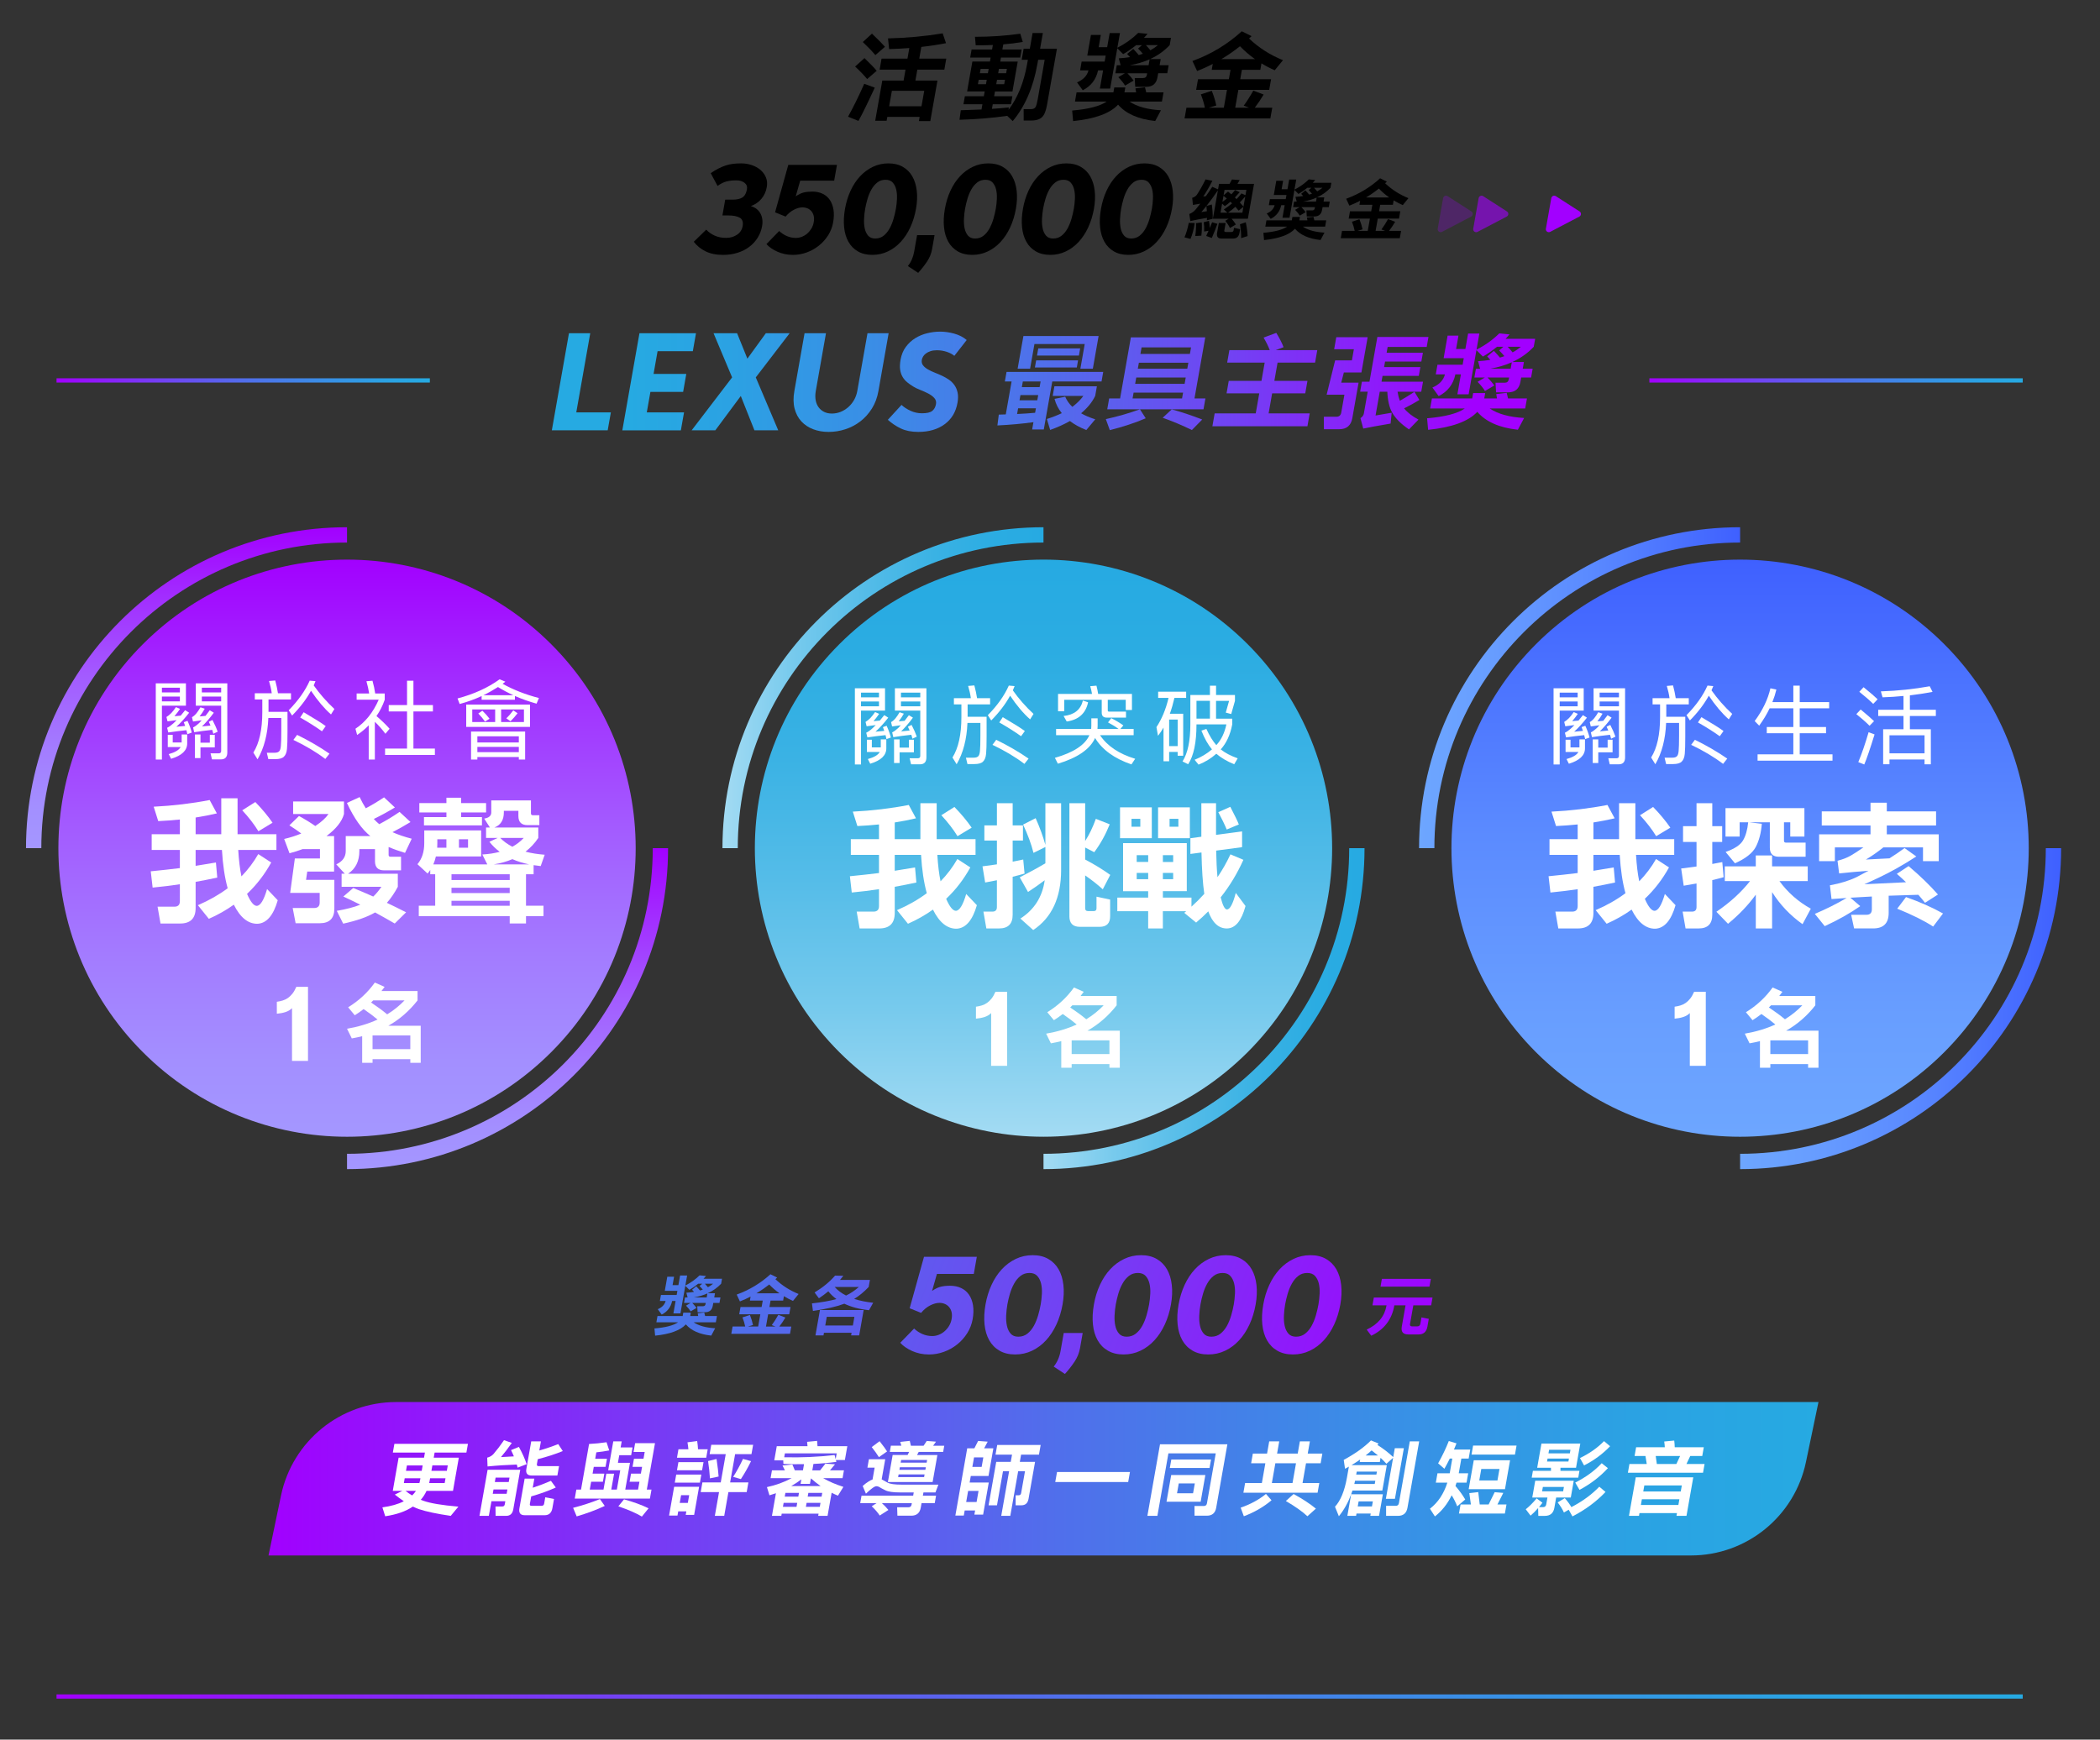 <?xml version="1.0" encoding="UTF-8"?>
<svg id="type" xmlns="http://www.w3.org/2000/svg" xmlns:xlink="http://www.w3.org/1999/xlink" viewBox="0 0 1482.34 1228.28">
  <rect x="0" y="0" width="1482.34" height="1228.28" fill="#333333" stroke="none"/>
  <defs>
    <style>
      .cls-1 {
        opacity: .6;
      }

      .cls-1, .cls-2, .cls-3 {
        fill: #a200ff;
      }

      .cls-2 {
        opacity: .25;
      }

      .cls-4 {
        fill: url(#_未命名漸層_6-22);
      }

      .cls-5 {
        fill: url(#_未命名漸層_6-11);
      }

      .cls-6 {
        fill: url(#_未命名漸層_6-10);
      }

      .cls-7 {
        fill: url(#_未命名漸層_6-24);
      }

      .cls-8 {
        fill: url(#_未命名漸層_6-23);
      }

      .cls-9 {
        fill: url(#_未命名漸層_6-20);
      }

      .cls-10 {
        fill: url(#_未命名漸層_6-21);
      }

      .cls-11 {
        fill: url(#_未命名漸層_6-13);
      }

      .cls-12 {
        fill: url(#_未命名漸層_6-14);
      }

      .cls-13 {
        fill: url(#_未命名漸層_6-17);
      }

      .cls-14 {
        fill: url(#_未命名漸層_6-15);
      }

      .cls-15 {
        fill: url(#_未命名漸層_6-18);
      }

      .cls-16 {
        fill: url(#_未命名漸層_6-16);
      }

      .cls-17 {
        fill: url(#_未命名漸層_6-12);
      }

      .cls-18 {
        fill: url(#_未命名漸層_6-19);
      }

      .cls-19 {
        stroke: url(#_未命名漸層_182-2);
      }

      .cls-19, .cls-20, .cls-21, .cls-22, .cls-23, .cls-24 {
        stroke-width: 10.81px;
      }

      .cls-19, .cls-20, .cls-21, .cls-22, .cls-23, .cls-24, .cls-25, .cls-26, .cls-27 {
        fill: none;
        stroke-miterlimit: 10;
      }

      .cls-20 {
        stroke: url(#_未命名漸層_182-3);
      }

      .cls-21 {
        stroke: url(#_未命名漸層_181-3);
      }

      .cls-22 {
        stroke: url(#_未命名漸層_181-2);
      }

      .cls-23 {
        stroke: url(#_未命名漸層_243-2);
      }

      .cls-24 {
        stroke: url(#_未命名漸層_243-3);
      }

      .cls-28 {
        fill: #fff;
      }

      .cls-29 {
        fill: url(#_未命名漸層_6-4);
      }

      .cls-30 {
        fill: url(#_未命名漸層_6-9);
      }

      .cls-31 {
        fill: url(#_未命名漸層_6-8);
      }

      .cls-32 {
        fill: url(#_未命名漸層_6-7);
      }

      .cls-33 {
        fill: url(#_未命名漸層_6-6);
      }

      .cls-34 {
        fill: url(#_未命名漸層_6-5);
      }

      .cls-35 {
        fill: url(#_未命名漸層_181);
      }

      .cls-36 {
        fill: url(#_未命名漸層_182);
      }

      .cls-37 {
        fill: url(#_未命名漸層_243);
      }

      .cls-25 {
        stroke: url(#_未命名漸層_6);
      }

      .cls-25, .cls-26, .cls-27 {
        stroke-width: 3px;
      }

      .cls-26 {
        stroke: url(#_未命名漸層_6-3);
      }

      .cls-27 {
        stroke: url(#_未命名漸層_6-2);
      }
    </style>
    <linearGradient id="_未命名漸層_6" data-name="未命名漸層 6" x1="39.91" y1="268.61" x2="303.43" y2="268.61" gradientUnits="userSpaceOnUse">
      <stop offset="0" stop-color="#a200ff"/>
      <stop offset=".04" stop-color="#9a0afd"/>
      <stop offset=".29" stop-color="#7143f3"/>
      <stop offset=".51" stop-color="#506feb"/>
      <stop offset=".72" stop-color="#398fe6"/>
      <stop offset=".88" stop-color="#2ba2e3"/>
      <stop offset="1" stop-color="#26aae2"/>
    </linearGradient>
    <linearGradient id="_未命名漸層_6-2" data-name="未命名漸層 6" y1="1197.86" x2="1427.79" y2="1197.86" xlink:href="#_未命名漸層_6"/>
    <linearGradient id="_未命名漸層_6-3" data-name="未命名漸層 6" x1="1164.27" x2="1427.79" xlink:href="#_未命名漸層_6"/>
    <linearGradient id="_未命名漸層_6-4" data-name="未命名漸層 6" x1="965.94" y1="1094.36" x2="97.94" y2="784.36" xlink:href="#_未命名漸層_6"/>
    <linearGradient id="_未命名漸層_6-5" data-name="未命名漸層 6" x1="971.62" y1="1078.45" x2="103.62" y2="768.45" xlink:href="#_未命名漸層_6"/>
    <linearGradient id="_未命名漸層_6-6" data-name="未命名漸層 6" x1="978.13" y1="1060.2" x2="110.14" y2="750.2" xlink:href="#_未命名漸層_6"/>
    <linearGradient id="_未命名漸層_6-7" data-name="未命名漸層 6" x1="1022.81" y1="935.12" x2="154.81" y2="625.12" xlink:href="#_未命名漸層_6"/>
    <linearGradient id="_未命名漸層_6-8" data-name="未命名漸層 6" x1="987.1" y1="1035.11" x2="119.1" y2="725.11" xlink:href="#_未命名漸層_6"/>
    <linearGradient id="_未命名漸層_6-9" data-name="未命名漸層 6" x1="993.24" y1="1017.9" x2="125.24" y2="707.91" xlink:href="#_未命名漸層_6"/>
    <linearGradient id="_未命名漸層_6-10" data-name="未命名漸層 6" x1="986.34" y1="1037.21" x2="118.35" y2="727.21" xlink:href="#_未命名漸層_6"/>
    <linearGradient id="_未命名漸層_6-11" data-name="未命名漸層 6" x1="1001.9" y1="993.67" x2="133.9" y2="683.67" xlink:href="#_未命名漸層_6"/>
    <linearGradient id="_未命名漸層_6-12" data-name="未命名漸層 6" x1="1008.66" y1="974.74" x2="140.66" y2="664.74" xlink:href="#_未命名漸層_6"/>
    <linearGradient id="_未命名漸層_6-13" data-name="未命名漸層 6" x1="1015.42" y1="955.8" x2="147.42" y2="645.8" xlink:href="#_未命名漸層_6"/>
    <linearGradient id="_未命名漸層_6-14" data-name="未命名漸層 6" x1="1040.09" y1="269.56" x2="442.08" y2="269.56" xlink:href="#_未命名漸層_6"/>
    <linearGradient id="_未命名漸層_6-15" data-name="未命名漸層 6" x1="1040.09" y1="269.56" x2="442.08" y2="269.56" xlink:href="#_未命名漸層_6"/>
    <linearGradient id="_未命名漸層_6-16" data-name="未命名漸層 6" x1="1040.09" y1="269.56" x2="442.08" y2="269.56" xlink:href="#_未命名漸層_6"/>
    <linearGradient id="_未命名漸層_6-17" data-name="未命名漸層 6" x1="1040.09" y1="270.12" x2="442.08" y2="270.12" xlink:href="#_未命名漸層_6"/>
    <linearGradient id="_未命名漸層_6-18" data-name="未命名漸層 6" x1="1040.09" y1="269.56" x2="442.08" y2="269.56" xlink:href="#_未命名漸層_6"/>
    <linearGradient id="_未命名漸層_6-19" data-name="未命名漸層 6" x1="1040.09" y1="270.45" x2="442.08" y2="270.45" xlink:href="#_未命名漸層_6"/>
    <linearGradient id="_未命名漸層_6-20" data-name="未命名漸層 6" x1="1040.09" y1="270.96" x2="442.08" y2="270.96" xlink:href="#_未命名漸層_6"/>
    <linearGradient id="_未命名漸層_6-21" data-name="未命名漸層 6" x1="1040.09" y1="268" x2="442.08" y2="268" xlink:href="#_未命名漸層_6"/>
    <linearGradient id="_未命名漸層_6-22" data-name="未命名漸層 6" x1="1040.09" y1="270.56" x2="442.08" y2="270.56" xlink:href="#_未命名漸層_6"/>
    <linearGradient id="_未命名漸層_6-23" data-name="未命名漸層 6" x1="1040.09" y1="269.44" x2="442.08" y2="269.44" xlink:href="#_未命名漸層_6"/>
    <linearGradient id="_未命名漸層_182" data-name="未命名漸層 182" x1="244.96" y1="802.63" x2="244.96" y2="395.12" gradientTransform="translate(495.22 2.19) rotate(45)" gradientUnits="userSpaceOnUse">
      <stop offset="0" stop-color="#a497ff"/>
      <stop offset=".13" stop-color="#a38fff"/>
      <stop offset=".31" stop-color="#a37cff"/>
      <stop offset=".53" stop-color="#a35cff"/>
      <stop offset=".77" stop-color="#a230ff"/>
      <stop offset="1" stop-color="#a200ff"/>
    </linearGradient>
    <linearGradient id="_未命名漸層_182-2" data-name="未命名漸層 182" x1="131.66" y1="598.88" x2="131.66" y2="372.27" gradientTransform="matrix(1,0,0,1,0,0)" xlink:href="#_未命名漸層_182"/>
    <linearGradient id="_未命名漸層_182-3" data-name="未命名漸層 182" x1="358.27" y1="825.48" x2="358.27" y2="598.88" gradientTransform="matrix(1,0,0,1,0,0)" xlink:href="#_未命名漸層_182"/>
    <linearGradient id="_未命名漸層_243" data-name="未命名漸層 243" x1="1228.29" y1="802.63" x2="1228.29" y2="395.12" gradientTransform="translate(783.23 -693.13) rotate(45)" gradientUnits="userSpaceOnUse">
      <stop offset="0" stop-color="#6da6ff"/>
      <stop offset=".21" stop-color="#689eff"/>
      <stop offset=".52" stop-color="#5b8bff"/>
      <stop offset=".88" stop-color="#466bff"/>
      <stop offset="1" stop-color="#3f60ff"/>
    </linearGradient>
    <linearGradient id="_未命名漸層_243-2" data-name="未命名漸層 243" x1="1001.68" y1="485.57" x2="1228.29" y2="485.57" gradientTransform="matrix(1,0,0,1,0,0)" xlink:href="#_未命名漸層_243"/>
    <linearGradient id="_未命名漸層_243-3" data-name="未命名漸層 243" x1="1228.29" y1="712.18" x2="1454.9" y2="712.18" gradientTransform="matrix(1,0,0,1,0,0)" xlink:href="#_未命名漸層_243"/>
    <linearGradient id="_未命名漸層_181" data-name="未命名漸層 181" x1="736.58" y1="802.63" x2="736.58" y2="395.12" gradientTransform="translate(639.21 -345.43) rotate(45)" gradientUnits="userSpaceOnUse">
      <stop offset="0" stop-color="#a3dbf3"/>
      <stop offset=".22" stop-color="#77caed"/>
      <stop offset=".45" stop-color="#54bce8"/>
      <stop offset=".66" stop-color="#3ab2e4"/>
      <stop offset=".85" stop-color="#2bace2"/>
      <stop offset="1" stop-color="#26aae2"/>
    </linearGradient>
    <linearGradient id="_未命名漸層_181-2" data-name="未命名漸層 181" x1="509.97" y1="485.57" x2="736.58" y2="485.57" gradientTransform="matrix(1,0,0,1,0,0)" xlink:href="#_未命名漸層_181"/>
    <linearGradient id="_未命名漸層_181-3" data-name="未命名漸層 181" x1="736.58" y1="712.18" x2="963.19" y2="712.18" gradientTransform="matrix(1,0,0,1,0,0)" xlink:href="#_未命名漸層_181"/>
    <linearGradient id="_未命名漸層_6-24" data-name="未命名漸層 6" x1="189.53" y1="1044.11" x2="1283.62" y2="1044.11" xlink:href="#_未命名漸層_6"/>
  </defs>
  <g>
    <path d="M598.62,82.4c3.67-6.6,7.48-14.34,11.42-23.23l7.44,2.71c-5.27,11.44-9.12,19.27-11.53,23.49l-7.33-2.97ZM612.09,55.81c-2.25-2.73-5.07-5.67-8.47-8.84l6.59-5.94c4.32,4.18,7.2,7.17,8.64,8.97l-6.76,5.81ZM617.9,38.92c-2.4-2.86-5.35-5.94-8.86-9.24l6.46-5.94c4.55,4.36,7.62,7.46,9.18,9.3l-6.78,5.87ZM626.85,27.11c13.21-.31,26.06-1.49,38.57-3.56l2.34,6.93c-5.56,1.1-11.37,1.98-17.42,2.64l-1.45,8.25h19.07l-1.37,7.79h-19.07l-1.36,7.72h15.57l-5.05,28.64h-8.05l.52-2.97h-22.83l-.48,2.71h-8.05l3.72-21.11.64-3.63.64-3.63h15.04l1.36-7.72h-18.28l1.37-7.79h18.28l1.31-7.46c-4.59.35-9.34.59-14.25.73l-.79-7.52ZM652.39,64.12h-22.83l-1.92,10.89h22.83l1.92-10.89Z"/>
    <path d="M688.21,25.99c10.95,0,21.62-.73,31.99-2.18l1.75,5.81c-4.4.75-8.99,1.32-13.76,1.71l-.64,3.63h13.59l-1,5.67h-13.59l-.5,2.84h12.34l-2.82,15.97-.45,2.57-.45,2.57h-12.34l-.59,3.37h12.87l-1,5.67h-12.87l-.57,3.23c4.09-.26,8.07-.59,11.92-.99l-.16,1.65c6.42-8.49,10.78-19.24,13.08-32.27l.54-3.04h-4.35l1.37-7.79h4.35l1.95-11.08h7.26l-1.95,11.08h11.88l-6.88,39c-.55,3.12-1.23,5.5-2.05,7.13-.81,1.63-1.99,2.79-3.52,3.5-1.49.7-3.33,1.06-5.53,1.06h-5.48l-.03-8.05h5.01c1.5,0,2.55-.37,3.17-1.12.38-.44.73-1.3,1.05-2.57.25-.92.5-2.09.75-3.5l4.87-27.65h-4.62l-.54,3.04c-2.9,16.45-8.7,29.87-17.39,40.25l-3.9-3.7c-10.38,1.5-21.61,2.42-33.68,2.77l.92-6.73c4.99-.13,9.86-.31,14.61-.53l.65-3.7h-13.39l1-5.67h13.39l.59-3.37h-12.4l.45-2.57.45-2.57,2.82-15.97h12.4l.5-2.84h-14.45l1-5.67h14.45l.56-3.17c-3.9.18-7.94.24-12.11.2l-.53-6ZM695.97,59.44l.55-3.1h-5.67l-.55,3.1h5.67ZM697.33,51.72l.55-3.1h-5.67l-.55,3.1h5.67ZM703.78,56.34l-.55,3.1h5.61l.55-3.1h-5.61ZM705.14,48.62l-.55,3.1h5.61l.55-3.1h-5.61Z"/>
    <path d="M789.23,73.89c-5.7,6.16-16.28,10.03-31.74,11.61l-.67-7.46c11.52-.97,19.63-3.08,24.34-6.33h-22.37l1.14-6.47h26c.02-.13.05-.26.07-.4l.55-3.1h7.79l-.55,3.1c-.02.13-.05.26-.07.4h8.25c-.11-.88-.27-1.83-.49-2.84l6.74-.79c.35,1.28.64,2.49.88,3.63h12.21l-1.14,6.47h-22.9c5.27,3.56,12.67,5.61,22.21,6.14l-4.04,7.59c-11.92-1.28-20.65-5.12-26.21-11.55ZM788.67,34.04l-5.03,28.5h-7.26l2.27-12.87h-3.56c-1.35,6.42-4.95,11.11-10.79,14.05l-4.04-5.54c4.42-1.89,7.12-4.73,8.1-8.51h-5.94l1.09-6.2h16.23l.75-4.22h-13l.52-2.97.52-2.97,1.53-8.64h6.99l-1.53,8.64h6.01l1.76-9.96h7.26l-1.83,10.36c5.5-2.77,10.41-6.27,14.72-10.49l6.61.66c-.83.97-1.68,1.91-2.55,2.84h19.07l-.91,5.15c-3.85,4.09-8.45,7.37-13.81,9.83h7.46l-.77,4.35h6.4l-1,5.67h-6.4l-.5,2.84c-.79,4.49-3.43,6.73-7.92,6.73h-7.79l-.36-6.2h5.94c1.5,0,2.38-.75,2.64-2.24l.2-1.12h-13.92c1.71,1.76,3.17,3.48,4.37,5.15l-6.04,3.56c-1.02-1.72-2.6-3.7-4.76-5.94l4.65-2.77h-6.73l1-5.67h2.71l-1.32-4.88c2.8-.17,5.45-.46,7.94-.86-.62-.75-1.3-1.5-2.05-2.24l4.32-3.56c1.74,1.85,3.05,3.3,3.92,4.36.98-.31,1.93-.62,2.87-.92-.98-1.19-2.1-2.42-3.37-3.69l2.73-2.38h-4.16c-2.84,2.38-5.87,4.49-9.1,6.33l-4.15-4.16ZM811.5,41.89c-4.25,1.89-8.94,3.28-14.06,4.16h13.33l.73-4.16ZM817.36,31.86h-8.51c1.37,1.45,2.43,2.66,3.19,3.63,1.94-1.06,3.72-2.27,5.32-3.63Z"/>
    <path d="M896.72,83.59h-60.57l1.33-7.52h13c-.57-2.99-1.51-6.14-2.82-9.44l7.7-2.51c1.44,3.56,2.5,7.02,3.19,10.36l-5.29,1.58h10.62l2.22-12.6h-21.77l1.33-7.52h21.77l1.17-6.66h-13.26l.73-4.16c-3.59,1.89-7.27,3.56-11.05,5.01l-3.31-7.06c13.01-4.71,24.63-11.7,34.84-20.98l6.92,3.43c-.59.57-1.19,1.12-1.81,1.65,6.89,6.55,14.88,11.66,23.96,15.31l-5.81,7.13c-3.27-1.41-6.39-3.04-9.37-4.88l-.8,4.55h-13l-1.18,6.66h21.77l-1.33,7.52h-21.77l-2.22,12.6h9.77l-3.77-1.45c2.25-3.04,4.5-6.58,6.76-10.62l7.3,2.77c-1.77,3.04-3.85,6.14-6.26,9.3h12.34l-1.33,7.52ZM862.13,41.75h23.75c-3.79-2.68-7.33-5.72-10.6-9.1-4.2,3.34-8.58,6.38-13.15,9.1Z"/>
  </g>
  <g>
    <path d="M836.09,167.56c1.25-2.81,2.26-6.22,3.03-10.21l4.2.14c-.61,4.3-1.6,8.04-2.98,11.21l-4.25-1.13ZM885.2,129.79l-3.59,20.38-.38,2.13-.38,2.13h-11.49c1.16,1.33,2.16,2.69,3,4.09l-4.16,2.45c-.8-1.67-1.89-3.36-3.28-5.08l2.34-1.45h-11.12l.38-2.13.38-2.13,2.79-15.84c-2.55,3.81-5.24,7.51-8.08,11.08l3.77-1.04c.51,3.63.72,6.99.63,10.08l-4.14,1.09c.07-.54.11-1.12.12-1.73-4.27.7-8.19,1.45-11.75,2.27l-.75-4.99c1.76-.7,3.21-1.71,4.35-3.04,1.15-1.36,2.29-2.78,3.43-4.27-1.84.3-3.57.61-5.2.91l-.52-5.04c1.56-.45,2.68-1.2,3.34-2.22,2.1-3.18,4.13-6.76,6.07-10.76l4.82.95c-1.92,3.84-4.05,7.55-6.41,11.12l1.81-.23c1.52-2.12,3.03-4.33,4.53-6.63l4.08,1.82.69-3.9h7.45l1.68-3.09,5.46.41-1.56,2.68h11.67ZM843.7,166.65c.46-3.15.65-6.17.56-9.08l4.04-.54c.18,3.09.09,6.2-.29,9.35l-4.32.27ZM851.57,145.45c-1.16,1.45-2.36,2.89-3.58,4.31,1.18-.18,2.49-.39,3.93-.64-.07-1.15-.19-2.38-.35-3.68ZM859.34,158.03c-1.04,2.97-2.35,6.29-3.94,9.99l-3.97-1.41c.58-1.24,1.13-2.47,1.65-3.68l-3.09.54c.1-2.3,0-4.49-.29-6.58l3.71-.95c.28,1.66.45,3.34.52,5.04.57-1.36,1.13-2.71,1.67-4.04l3.76,1.09ZM871.1,160.84l4.27,1-.45,2.54c-.47,2.69-1.95,4.04-4.44,4.04h-8.35c-2.48,0-3.48-1.35-3.01-4.04l1.23-6.95h4.81l-.95,5.36c-.12.67.23,1,1.05,1h3.99c.88,0,1.39-.41,1.53-1.22l.3-1.73ZM863.89,147.9c2.05-1.33,3.98-2.77,5.8-4.31-.39-.36-.78-.74-1.16-1.14-1.33,1.18-2.64,2.21-3.95,3.09l-1.91-1.77-1.13,6.4h4.86l-2.51-2.27ZM865.98,140.19c-.77-.64-1.55-1.27-2.34-1.91l-.75,4.22c1.07-.73,2.1-1.5,3.09-2.32ZM872.85,140.59c1.22-1.27,2.38-2.62,3.48-4.04l2.82,1.27.66-3.77h-15.43l-.67,3.81,3.13-2.59c.8.64,1.57,1.29,2.33,1.95.92-.94,1.79-1.94,2.62-3l3.29,1.45c-1.15,1.36-2.28,2.62-3.39,3.77.38.39.77.77,1.16,1.13ZM872.03,146c-1.77,1.6-3.49,3-5.19,4.18h10.12l.73-4.13-3.38,2.68c-.72-.91-1.48-1.82-2.29-2.72ZM878.99,138.73c-1.3,1.51-2.57,2.92-3.83,4.22.89.97,1.75,1.94,2.58,2.91l1.26-7.13ZM875.26,158.35l4.11-1.41c.74,3.51,1.17,6.76,1.28,9.76l-4.57,1.45c.12-2.6-.15-5.87-.81-9.81Z"/>
    <path d="M914.1,161.52c-3.93,4.24-11.21,6.9-21.84,7.99l-.46-5.13c7.93-.67,13.51-2.12,16.75-4.36h-15.39l.79-4.45h17.89c.02-.09.03-.18.05-.27l.38-2.13h5.36l-.38,2.13c-.02.09-.03.18-.05.27h5.67c-.07-.6-.19-1.25-.34-1.95l4.63-.54c.24.88.44,1.71.61,2.5h8.4l-.79,4.45h-15.75c3.62,2.45,8.72,3.86,15.28,4.22l-2.78,5.22c-8.2-.88-14.21-3.53-18.03-7.95ZM913.72,134.1l-3.46,19.61h-4.99l1.56-8.85h-2.45c-.93,4.42-3.41,7.64-7.43,9.67l-2.78-3.81c3.04-1.3,4.9-3.25,5.57-5.86h-4.09l.75-4.27h11.17l.51-2.91h-8.94l.36-2.04.36-2.04,1.05-5.95h4.81l-1.05,5.95h4.13l1.21-6.85h4.99l-1.26,7.13c3.79-1.91,7.16-4.31,10.12-7.22l4.55.45c-.57.67-1.16,1.32-1.75,1.95h13.12l-.62,3.54c-2.65,2.82-5.81,5.07-9.5,6.76h5.13l-.53,3h4.4l-.69,3.9h-4.4l-.34,1.95c-.54,3.09-2.36,4.63-5.45,4.63h-5.36l-.25-4.27h4.09c1.03,0,1.63-.51,1.81-1.54l.14-.77h-9.58c1.18,1.21,2.18,2.39,3.01,3.54l-4.15,2.45c-.7-1.18-1.79-2.54-3.28-4.09l3.2-1.91h-4.63l.69-3.9h1.86l-.91-3.36c1.93-.12,3.75-.32,5.46-.59-.42-.51-.89-1.03-1.41-1.54l2.97-2.45c1.2,1.27,2.1,2.27,2.7,3,.67-.21,1.33-.42,1.97-.64-.67-.82-1.45-1.67-2.32-2.54l1.88-1.63h-2.86c-1.95,1.63-4.04,3.09-6.26,4.36l-2.85-2.86ZM929.43,139.5c-2.92,1.3-6.15,2.25-9.67,2.86h9.17l.5-2.86ZM933.46,132.6h-5.86c.94,1,1.67,1.83,2.19,2.5,1.34-.73,2.56-1.56,3.66-2.5Z"/>
    <path d="M988.06,168.2h-41.67l.91-5.17h8.94c-.39-2.06-1.04-4.22-1.94-6.49l5.3-1.73c.99,2.45,1.72,4.83,2.19,7.13l-3.64,1.09h7.31l1.53-8.67h-14.98l.91-5.18h14.98l.81-4.58h-9.12l.51-2.86c-2.47,1.3-5,2.45-7.6,3.45l-2.28-4.86c8.95-3.24,16.95-8.05,23.97-14.44l4.76,2.36c-.4.39-.82.77-1.24,1.13,4.74,4.51,10.24,8.02,16.48,10.53l-4,4.9c-2.25-.97-4.4-2.09-6.44-3.36l-.55,3.13h-8.94l-.81,4.58h14.98l-.91,5.18h-14.98l-1.53,8.67h6.72l-2.59-1c1.55-2.09,3.1-4.52,4.65-7.31l5.02,1.91c-1.22,2.09-2.65,4.22-4.31,6.4h8.49l-.91,5.17ZM964.26,139.42h16.34c-2.61-1.85-5.04-3.93-7.29-6.27-2.89,2.3-5.9,4.39-9.05,6.27Z"/>
  </g>
  <g>
    <path d="M534.82,167.84c-1.55,2.49-3.51,4.63-5.89,6.43-2.37,1.8-5.13,3.2-8.28,4.2-3.15,1-6.55,1.5-10.2,1.5-4.91,0-9.06-.84-12.45-2.53-3.39-1.68-6.15-3.93-8.28-6.73l8.79-8.57c1.63,1.77,3.64,3.18,6.02,4.24s5.06,1.58,8.03,1.58,5.4-.73,7.62-2.18c2.23-1.46,3.57-3.5,4.04-6.13.5-2.86-.16-4.83-2-5.91-1.84-1.08-4.64-1.63-8.41-1.63h-3.86l1.96-11.14h5.4c2.91,0,5.18-.53,6.79-1.58,1.61-1.06,2.66-2.96,3.15-5.7.34-1.94-.23-3.48-1.71-4.63-1.48-1.14-3.42-1.71-5.82-1.71-2.74,0-5.1.27-7.08.81-1.98.54-4.02,1.58-6.12,3.13l-4.84-9c1.82-1.26,3.58-2.33,5.28-3.21,1.7-.88,3.4-1.61,5.1-2.18,1.7-.57,3.46-.97,5.27-1.2,1.81-.23,3.74-.34,5.8-.34,2.63,0,5.13.4,7.5,1.2,2.37.8,4.42,1.93,6.13,3.38,1.71,1.46,3,3.21,3.87,5.27.87,2.06,1.07,4.37.62,6.94-.55,3.14-1.81,5.88-3.76,8.22-1.96,2.34-4.46,4.06-7.5,5.14,3.09.91,5.35,2.64,6.75,5.18,1.41,2.54,1.81,5.53,1.21,8.95-.52,2.97-1.56,5.7-3.11,8.18Z"/>
    <path d="M584.56,166.13c-1.78,2.83-3.97,5.27-6.56,7.33-2.59,2.06-5.46,3.66-8.6,4.8-3.14,1.14-6.37,1.71-9.68,1.71-2.06,0-4.01-.2-5.85-.6-1.84-.4-3.56-.96-5.15-1.67-1.59-.71-3.04-1.53-4.37-2.44-1.33-.91-2.44-1.88-3.34-2.91l9-9.25c1.56,1.49,3.35,2.67,5.37,3.56,2.01.89,4.16,1.33,6.45,1.33,1.43,0,2.83-.27,4.21-.81,1.38-.54,2.64-1.31,3.79-2.31,1.15-1,2.12-2.17,2.93-3.51.81-1.34,1.35-2.81,1.63-4.41.31-1.77.3-3.31-.04-4.63-.34-1.31-.9-2.41-1.69-3.3-.79-.88-1.71-1.54-2.78-1.97-1.07-.43-2.2-.64-3.4-.64-1.83,0-3.82.54-5.98,1.63-2.16,1.09-4.15,2.71-5.96,4.88l-7.44-3,9.33-33.5h34.36l-1.96,11.14h-23.99l-3.15,11.05c2.01-1.37,3.88-2.27,5.62-2.7,1.73-.43,3.77-.64,6.11-.64,2.69,0,5.08.5,7.19,1.5,2.11,1,3.81,2.44,5.11,4.33,1.29,1.88,2.16,4.17,2.6,6.85.44,2.68.37,5.68-.21,9-.58,3.31-1.77,6.38-3.55,9.21Z"/>
    <path d="M642.58,160.47c-1.84,3.97-4.09,7.4-6.74,10.28-2.65,2.89-5.68,5.14-9.08,6.77-3.4,1.63-7.07,2.44-11.01,2.44s-7.33-.81-10.15-2.44-5.06-3.88-6.69-6.77c-1.63-2.88-2.66-6.31-3.07-10.28-.41-3.97-.2-8.32.63-13.07.81-4.57,2.11-8.81,3.91-12.72,1.8-3.91,4.03-7.3,6.67-10.15,2.65-2.86,5.67-5.1,9.07-6.73s7.07-2.44,11.01-2.44,7.32.81,10.15,2.44c2.83,1.63,5.06,3.87,6.7,6.73,1.64,2.86,2.68,6.24,3.14,10.15.45,3.91.28,8.15-.53,12.72-.84,4.74-2.18,9.1-4.02,13.07ZM633.15,140.34c.11-2.43-.07-4.63-.55-6.6-.48-1.97-1.31-3.6-2.48-4.88-1.17-1.29-2.84-1.93-5.01-1.93-2.29,0-4.24.64-5.87,1.93-1.63,1.29-3,2.93-4.12,4.93-1.12,2-2.04,4.2-2.75,6.6-.71,2.4-1.26,4.74-1.67,7.03-.4,2.29-.67,4.66-.78,7.11-.12,2.46.04,4.71.48,6.77.44,2.06,1.24,3.76,2.4,5.1,1.16,1.34,2.83,2.01,5,2.01,2.28,0,4.26-.66,5.92-1.97,1.66-1.31,3.06-3,4.19-5.05,1.13-2.06,2.06-4.33,2.79-6.81.72-2.48,1.29-4.87,1.69-7.15.4-2.28.66-4.64.77-7.07Z"/>
    <path d="M654.37,184.68c-1.83,2.74-3.91,5.4-6.25,7.97l-7.29-4.8c1.09-1.31,2.01-2.84,2.78-4.58.76-1.74,1.31-3.53,1.63-5.36l2.1-11.91h12.34l-1.72,9.77c-.56,3.2-1.76,6.17-3.58,8.91Z"/>
    <path d="M713.09,160.47c-1.84,3.97-4.09,7.4-6.74,10.28-2.65,2.89-5.68,5.14-9.08,6.77-3.4,1.63-7.07,2.44-11.01,2.44s-7.33-.81-10.15-2.44-5.06-3.88-6.69-6.77c-1.63-2.88-2.66-6.31-3.07-10.28-.41-3.97-.2-8.32.63-13.07.81-4.57,2.11-8.81,3.91-12.72,1.8-3.91,4.03-7.3,6.67-10.15,2.65-2.86,5.67-5.1,9.07-6.73s7.07-2.44,11.01-2.44,7.32.81,10.15,2.44c2.83,1.63,5.06,3.87,6.7,6.73,1.64,2.86,2.68,6.24,3.14,10.15.45,3.91.28,8.15-.53,12.72-.84,4.74-2.18,9.1-4.02,13.07ZM703.66,140.34c.11-2.43-.07-4.63-.55-6.6-.48-1.97-1.31-3.6-2.48-4.88-1.17-1.29-2.84-1.93-5.01-1.93-2.29,0-4.24.64-5.87,1.93-1.63,1.29-3,2.93-4.12,4.93-1.12,2-2.04,4.2-2.75,6.6-.71,2.4-1.26,4.74-1.67,7.03-.4,2.29-.67,4.66-.78,7.11-.12,2.46.04,4.71.48,6.77.44,2.06,1.24,3.76,2.4,5.1,1.16,1.34,2.83,2.01,5,2.01,2.28,0,4.26-.66,5.92-1.97,1.66-1.31,3.06-3,4.19-5.05,1.13-2.06,2.06-4.33,2.79-6.81.72-2.48,1.29-4.87,1.69-7.15.4-2.28.66-4.64.77-7.07Z"/>
    <path d="M768.18,160.47c-1.84,3.97-4.09,7.4-6.74,10.28-2.65,2.89-5.68,5.14-9.08,6.77-3.4,1.63-7.07,2.44-11.01,2.44s-7.33-.81-10.15-2.44-5.06-3.88-6.69-6.77c-1.63-2.88-2.66-6.31-3.07-10.28-.41-3.97-.2-8.32.63-13.07.81-4.57,2.11-8.81,3.91-12.72,1.8-3.91,4.03-7.3,6.67-10.15,2.65-2.86,5.67-5.1,9.07-6.73s7.07-2.44,11.01-2.44,7.32.81,10.15,2.44c2.83,1.63,5.06,3.87,6.7,6.73,1.64,2.86,2.68,6.24,3.14,10.15.45,3.91.28,8.15-.53,12.72-.84,4.74-2.18,9.1-4.02,13.07ZM758.75,140.34c.11-2.43-.07-4.63-.55-6.6-.48-1.97-1.31-3.6-2.48-4.88-1.17-1.29-2.84-1.93-5.01-1.93-2.29,0-4.24.64-5.87,1.93-1.63,1.29-3,2.93-4.12,4.93-1.12,2-2.04,4.2-2.75,6.6-.71,2.4-1.26,4.74-1.67,7.03-.4,2.29-.67,4.66-.78,7.11-.12,2.46.04,4.71.48,6.77.44,2.06,1.24,3.76,2.4,5.1,1.16,1.34,2.83,2.01,5,2.01,2.28,0,4.26-.66,5.92-1.97,1.66-1.31,3.06-3,4.19-5.05,1.13-2.06,2.06-4.33,2.79-6.81.72-2.48,1.29-4.87,1.69-7.15.4-2.28.66-4.64.77-7.07Z"/>
    <path d="M823.27,160.47c-1.84,3.97-4.09,7.4-6.74,10.28-2.65,2.89-5.68,5.14-9.08,6.77-3.4,1.63-7.07,2.44-11.01,2.44s-7.33-.81-10.15-2.44-5.06-3.88-6.69-6.77c-1.63-2.88-2.66-6.31-3.07-10.28-.41-3.97-.2-8.32.63-13.07.81-4.57,2.11-8.81,3.91-12.72,1.8-3.91,4.03-7.3,6.67-10.15,2.65-2.86,5.67-5.1,9.07-6.73s7.07-2.44,11.01-2.44,7.32.81,10.15,2.44c2.83,1.63,5.06,3.87,6.7,6.73,1.64,2.86,2.68,6.24,3.14,10.15.45,3.91.28,8.15-.53,12.72-.84,4.74-2.18,9.1-4.02,13.07ZM813.84,140.34c.11-2.43-.07-4.63-.55-6.6-.48-1.97-1.31-3.6-2.48-4.88-1.17-1.29-2.84-1.93-5.01-1.93-2.29,0-4.24.64-5.87,1.93-1.63,1.29-3,2.93-4.12,4.93-1.12,2-2.04,4.2-2.75,6.6-.71,2.4-1.26,4.74-1.67,7.03-.4,2.29-.67,4.66-.78,7.11-.12,2.46.04,4.71.48,6.77.44,2.06,1.24,3.76,2.4,5.1,1.16,1.34,2.83,2.01,5,2.01,2.28,0,4.26-.66,5.92-1.97,1.66-1.31,3.06-3,4.19-5.05,1.13-2.06,2.06-4.33,2.79-6.81.72-2.48,1.29-4.87,1.69-7.15.4-2.28.66-4.64.77-7.07Z"/>
  </g>
  <g>
    <path class="cls-3" d="M1115.01,149.3l-16.79-10.79c-1.26-.81-2.94-.08-3.2,1.4l-3.81,21.58c-.3,1.71,1.5,3.03,3.04,2.22l20.59-10.79c1.42-.75,1.51-2.75.16-3.62Z"/>
    <path class="cls-1" d="M1063.73,149.3l-16.79-10.79c-1.26-.81-2.94-.08-3.2,1.4l-3.81,21.58c-.3,1.71,1.5,3.03,3.04,2.22l20.59-10.79c1.42-.75,1.51-2.75.16-3.62Z"/>
    <path class="cls-2" d="M1038.65,149.3l-16.79-10.79c-1.26-.81-2.94-.08-3.2,1.4l-3.81,21.58c-.3,1.71,1.5,3.03,3.04,2.22l20.59-10.79c1.42-.75,1.51-2.75.16-3.62Z"/>
  </g>
  <line class="cls-25" x1="303.43" y1="268.61" x2="39.91" y2="268.61"/>
  <line class="cls-27" x1="1427.79" y1="1197.86" x2="39.91" y2="1197.86"/>
  <line class="cls-26" x1="1427.79" y1="268.61" x2="1164.27" y2="268.61"/>
  <g>
    <g>
      <path class="cls-29" d="M484.12,935.13c-3.9,4.21-11.14,6.86-21.7,7.94l-.45-5.1c7.88-.66,13.43-2.1,16.65-4.33h-15.3l.78-4.42h17.78c.02-.09.03-.18.05-.27l.37-2.12h5.32l-.37,2.12c-.02.09-.03.18-.05.27h5.64c-.07-.6-.19-1.25-.33-1.94l4.61-.54c.24.87.44,1.7.6,2.48h8.35l-.78,4.42h-15.66c3.6,2.44,8.66,3.83,15.19,4.2l-2.76,5.19c-8.15-.87-14.12-3.5-17.92-7.9ZM483.74,907.88l-3.44,19.49h-4.96l1.55-8.8h-2.44c-.93,4.39-3.38,7.6-7.38,9.61l-2.76-3.79c3.03-1.29,4.87-3.23,5.54-5.82h-4.06l.75-4.24h11.1l.51-2.89h-8.89l.36-2.03.36-2.03,1.04-5.91h4.78l-1.04,5.91h4.11l1.2-6.81h4.96l-1.25,7.08c3.76-1.9,7.12-4.29,10.06-7.17l4.52.45c-.57.66-1.15,1.31-1.74,1.94h13.04l-.62,3.52c-2.63,2.8-5.78,5.04-9.44,6.72h5.1l-.53,2.98h4.38l-.68,3.88h-4.38l-.34,1.94c-.54,3.07-2.35,4.6-5.41,4.6h-5.32l-.24-4.24h4.06c1.02,0,1.62-.51,1.81-1.53l.13-.77h-9.52c1.17,1.2,2.17,2.38,2.99,3.52l-4.13,2.44c-.7-1.17-1.78-2.53-3.25-4.06l3.18-1.9h-4.6l.68-3.88h1.85l-.9-3.34c1.92-.12,3.73-.32,5.43-.59-.42-.51-.89-1.02-1.4-1.53l2.96-2.44c1.19,1.26,2.08,2.26,2.68,2.98.67-.21,1.32-.42,1.96-.63-.67-.81-1.44-1.65-2.31-2.53l1.87-1.62h-2.84c-1.94,1.62-4.02,3.07-6.22,4.33l-2.84-2.84ZM499.35,913.25c-2.91,1.29-6.11,2.24-9.62,2.84h9.11l.5-2.84ZM503.36,906.39h-5.82c.94.99,1.66,1.82,2.18,2.48,1.33-.72,2.54-1.55,3.64-2.48Z"/>
      <path class="cls-34" d="M557.63,941.76h-41.42l.91-5.14h8.89c-.39-2.04-1.03-4.2-1.93-6.45l5.27-1.71c.98,2.44,1.71,4.8,2.18,7.08l-3.62,1.08h7.26l1.52-8.62h-14.89l.91-5.14h14.89l.8-4.56h-9.07l.5-2.84c-2.45,1.29-4.97,2.44-7.55,3.43l-2.26-4.83c8.9-3.22,16.84-8,23.83-14.35l4.73,2.35c-.4.39-.81.77-1.24,1.13,4.71,4.48,10.17,7.97,16.38,10.47l-3.97,4.87c-2.24-.96-4.37-2.08-6.4-3.34l-.55,3.11h-8.89l-.8,4.56h14.89l-.91,5.14h-14.89l-1.52,8.62h6.68l-2.58-.99c1.54-2.08,3.08-4.5,4.62-7.26l4.99,1.89c-1.21,2.08-2.63,4.2-4.28,6.36h8.44l-.91,5.14ZM533.97,913.16h16.24c-2.59-1.83-5.01-3.91-7.25-6.23-2.87,2.29-5.87,4.36-8.99,6.23Z"/>
      <path class="cls-33" d="M592.94,903.73h21.12l-.88,4.96c-3.26,3.46-6.67,6.27-10.24,8.44,3.9,1.26,8.37,2.17,13.42,2.71l-2.96,5.28c-6.79-.75-12.59-2.29-17.42-4.6-5.54,2.08-12.92,3.78-22.15,5.1l-.69-5.32c6.94-.78,12.7-1.81,17.28-3.07-2.19-1.59-4.09-3.41-5.72-5.46-2.08,1.71-4.29,3.35-6.64,4.92l-3.07-4.11c5.87-3.58,10.69-7.55,14.46-11.91l5.84.14c-.78.99-1.57,1.97-2.37,2.93ZM578.77,924.98h30.86l-3.16,17.91h-5.69l.33-1.85h-19.49l-.33,1.85h-5.68l2.32-13.13.42-2.39.42-2.39ZM603.1,929.76h-19.49l-1.08,6.14h19.49l1.08-6.14ZM606.23,908.69h-17.06c2.11,2.38,4.79,4.39,8.05,6.05,3.12-1.47,6.12-3.49,9.01-6.05Z"/>
    </g>
    <path class="cls-32" d="M1008.54,931.2l-.96,5.46c-.65,3.7-2.72,5.55-6.21,5.55h-7.31c-3.7,0-5.22-1.85-4.57-5.55l2.64-14.98h-7.9l-.04.23c-1.72,9.78-7.14,16.85-16.24,21.21l-3.25-4.33c7.99-3.7,12.65-9.32,13.98-16.88l.04-.23h-9.93l.97-5.5h41.42l-.97,5.5h-12.59l-2.32,13.13c-.2,1.14.27,1.71,1.41,1.71h3.7c1.23,0,1.96-.62,2.18-1.85l.79-4.47,5.15.99ZM975.44,902.96h34.56l-.97,5.5h-34.56l.97-5.5Z"/>
    <g>
      <path class="cls-31" d="M682.73,941.34c-1.94,3.07-4.31,5.72-7.12,7.95-2.81,2.23-5.92,3.97-9.33,5.21-3.41,1.24-6.91,1.86-10.51,1.86-2.23,0-4.35-.22-6.35-.65-2-.43-3.86-1.04-5.58-1.81-1.72-.77-3.3-1.66-4.74-2.65-1.44-.99-2.65-2.04-3.63-3.16l9.77-10.04c1.7,1.61,3.64,2.9,5.83,3.86,2.19.96,4.52,1.44,7,1.44,1.55,0,3.07-.29,4.57-.88,1.5-.59,2.87-1.42,4.12-2.51,1.24-1.08,2.31-2.35,3.18-3.81.87-1.46,1.47-3.05,1.77-4.79.34-1.92.32-3.59-.04-5.02-.37-1.43-.98-2.62-1.83-3.58-.85-.96-1.86-1.67-3.02-2.14-1.16-.47-2.39-.7-3.69-.7-1.98,0-4.15.59-6.49,1.76-2.35,1.18-4.5,2.94-6.47,5.3l-8.07-3.25,10.13-36.35h37.28l-2.13,12.09h-26.03l-3.42,11.99c2.18-1.49,4.21-2.46,6.09-2.93,1.88-.47,4.09-.7,6.63-.7,2.91,0,5.51.54,7.8,1.62,2.29,1.09,4.14,2.65,5.54,4.7,1.41,2.05,2.35,4.52,2.82,7.44.48,2.91.4,6.17-.23,9.76-.63,3.59-1.92,6.93-3.85,9.99Z"/>
      <path class="cls-30" d="M745.68,935.2c-2,4.31-4.44,8.03-7.31,11.16-2.88,3.13-6.16,5.58-9.85,7.34-3.69,1.77-7.67,2.65-11.95,2.65s-7.95-.88-11.01-2.65c-3.07-1.77-5.49-4.21-7.26-7.34-1.77-3.13-2.88-6.85-3.33-11.16-.45-4.31-.22-9.03.69-14.18.87-4.96,2.29-9.56,4.25-13.8,1.96-4.24,4.37-7.92,7.24-11.02,2.87-3.1,6.15-5.53,9.84-7.3,3.69-1.77,7.67-2.65,11.95-2.65s7.95.88,11.02,2.65c3.07,1.77,5.49,4.2,7.27,7.3,1.78,3.1,2.91,6.77,3.4,11.02.49,4.24.3,8.85-.58,13.8-.91,5.15-2.36,9.87-4.36,14.18ZM735.45,913.35c.12-2.63-.08-5.02-.6-7.16-.52-2.14-1.42-3.9-2.69-5.3-1.28-1.39-3.09-2.09-5.44-2.09-2.48,0-4.6.7-6.37,2.09-1.77,1.4-3.26,3.18-4.47,5.35-1.22,2.17-2.21,4.56-2.98,7.16-.77,2.6-1.37,5.15-1.81,7.62-.44,2.48-.72,5.05-.85,7.72-.13,2.67.04,5.11.52,7.34.47,2.23,1.34,4.08,2.6,5.53,1.26,1.46,3.07,2.19,5.42,2.19,2.48,0,4.62-.71,6.42-2.14,1.8-1.42,3.32-3.25,4.55-5.48,1.23-2.23,2.24-4.7,3.02-7.39.78-2.69,1.4-5.28,1.83-7.76.44-2.48.72-5.03.84-7.67Z"/>
      <path class="cls-6" d="M758.48,961.46c-1.98,2.98-4.24,5.86-6.78,8.65l-7.91-5.21c1.18-1.43,2.19-3.08,3.02-4.97.83-1.89,1.42-3.83,1.77-5.81l2.28-12.92h13.39l-1.87,10.6c-.61,3.47-1.91,6.69-3.89,9.67Z"/>
      <path class="cls-5" d="M822.19,935.2c-2,4.31-4.44,8.03-7.31,11.16-2.88,3.13-6.16,5.58-9.85,7.34-3.69,1.77-7.67,2.65-11.95,2.65s-7.95-.88-11.01-2.65c-3.07-1.77-5.49-4.21-7.26-7.34-1.77-3.13-2.88-6.85-3.33-11.16-.45-4.31-.22-9.03.69-14.18.87-4.96,2.29-9.56,4.25-13.8,1.96-4.24,4.37-7.92,7.24-11.02,2.87-3.1,6.15-5.53,9.84-7.3,3.69-1.77,7.67-2.65,11.95-2.65s7.95.88,11.02,2.65c3.07,1.77,5.49,4.2,7.27,7.3,1.78,3.1,2.91,6.77,3.4,11.02.49,4.24.3,8.85-.58,13.8-.91,5.15-2.36,9.87-4.36,14.18ZM811.96,913.35c.12-2.63-.08-5.02-.6-7.16-.52-2.14-1.42-3.9-2.69-5.3-1.28-1.39-3.09-2.09-5.44-2.09-2.48,0-4.6.7-6.37,2.09-1.77,1.4-3.26,3.18-4.47,5.35-1.22,2.17-2.21,4.56-2.98,7.16-.77,2.6-1.37,5.15-1.81,7.62-.44,2.48-.72,5.05-.85,7.72-.13,2.67.04,5.11.52,7.34.47,2.23,1.34,4.08,2.6,5.53,1.26,1.46,3.07,2.19,5.42,2.19,2.48,0,4.62-.71,6.42-2.14,1.8-1.42,3.32-3.25,4.55-5.48,1.23-2.23,2.24-4.7,3.02-7.39.78-2.69,1.4-5.28,1.83-7.76.44-2.48.72-5.03.84-7.67Z"/>
      <path class="cls-17" d="M881.97,935.2c-2,4.31-4.44,8.03-7.31,11.16-2.88,3.13-6.16,5.58-9.85,7.34-3.69,1.77-7.67,2.65-11.95,2.65s-7.95-.88-11.01-2.65c-3.07-1.77-5.49-4.21-7.26-7.34-1.77-3.13-2.88-6.85-3.33-11.16-.45-4.31-.22-9.03.69-14.18.87-4.96,2.29-9.56,4.25-13.8,1.96-4.24,4.37-7.92,7.24-11.02,2.87-3.1,6.15-5.53,9.84-7.3,3.69-1.77,7.67-2.65,11.95-2.65s7.95.88,11.02,2.65c3.07,1.77,5.49,4.2,7.27,7.3,1.78,3.1,2.91,6.77,3.4,11.02.49,4.24.3,8.85-.58,13.8-.91,5.15-2.36,9.87-4.36,14.18ZM871.74,913.35c.12-2.63-.08-5.02-.6-7.16-.52-2.14-1.42-3.9-2.69-5.3-1.28-1.39-3.09-2.09-5.44-2.09-2.48,0-4.6.7-6.37,2.09-1.77,1.4-3.26,3.18-4.47,5.35-1.22,2.17-2.21,4.56-2.98,7.16-.77,2.6-1.37,5.15-1.81,7.62-.44,2.48-.72,5.05-.85,7.72-.13,2.67.04,5.11.52,7.34.47,2.23,1.34,4.08,2.6,5.53,1.26,1.46,3.07,2.19,5.42,2.19,2.48,0,4.62-.71,6.42-2.14,1.8-1.42,3.32-3.25,4.55-5.48,1.23-2.23,2.24-4.7,3.02-7.39.78-2.69,1.4-5.28,1.83-7.76.44-2.48.72-5.03.84-7.67Z"/>
      <path class="cls-11" d="M941.75,935.2c-2,4.31-4.44,8.03-7.31,11.16-2.88,3.13-6.16,5.58-9.85,7.34-3.69,1.77-7.67,2.65-11.95,2.65s-7.95-.88-11.01-2.65c-3.07-1.77-5.49-4.21-7.26-7.34-1.77-3.13-2.88-6.85-3.33-11.16-.45-4.31-.22-9.03.69-14.18.87-4.96,2.29-9.56,4.25-13.8,1.96-4.24,4.37-7.92,7.24-11.02,2.87-3.1,6.15-5.53,9.84-7.3,3.69-1.77,7.67-2.65,11.95-2.65s7.95.88,11.02,2.65c3.07,1.77,5.49,4.2,7.27,7.3,1.78,3.1,2.91,6.77,3.4,11.02.49,4.24.3,8.85-.58,13.8-.91,5.15-2.36,9.87-4.36,14.18ZM931.51,913.35c.12-2.63-.08-5.02-.6-7.16-.52-2.14-1.42-3.9-2.69-5.3-1.27-1.39-3.09-2.09-5.44-2.09-2.48,0-4.6.7-6.37,2.09-1.76,1.4-3.26,3.18-4.47,5.35-1.22,2.17-2.21,4.56-2.98,7.16-.77,2.6-1.37,5.15-1.81,7.62-.44,2.48-.72,5.05-.85,7.72-.13,2.67.04,5.11.52,7.34.47,2.23,1.34,4.08,2.6,5.53,1.26,1.46,3.07,2.19,5.42,2.19,2.48,0,4.62-.71,6.42-2.14,1.8-1.42,3.32-3.25,4.55-5.48,1.23-2.23,2.24-4.7,3.02-7.39.78-2.69,1.4-5.28,1.83-7.76.44-2.48.72-5.03.84-7.67Z"/>
    </g>
  </g>
  <path class="cls-12" d="M389.53,303.83l12.09-68.55h15.02l-9.85,55.87h24.41l-2.24,12.68h-39.44Z"/>
  <path class="cls-14" d="M439.29,303.83l12.09-68.55h39.91l-2.24,12.68h-24.88l-2.83,16.06h23.1l-2.23,12.68h-23.1l-2.55,14.46h26.29l-2.24,12.68h-41.32Z"/>
  <path class="cls-16" d="M532.54,303.83l-9.63-24.23-17.98,24.23h-16.71l28.56-37.37-13.1-31.17h16.62l7.26,17.94,13.02-17.94h16.81l-23.9,31.17,15.85,37.37h-16.81Z"/>
  <path class="cls-13" d="M615.44,288.48c-2.26,3.6-4.99,6.62-8.17,9.06-3.18,2.44-6.7,4.29-10.55,5.54-3.85,1.25-7.78,1.88-11.79,1.88s-7.58-.63-10.89-1.88c-3.32-1.25-6.11-3.1-8.37-5.54-2.26-2.44-3.86-5.46-4.79-9.06-.93-3.6-.98-7.75-.15-12.44l7.19-40.75h15.12l-7.19,40.75c-.41,2.32-.44,4.46-.1,6.43.34,1.97,1.03,3.66,2.06,5.07,1.03,1.41,2.34,2.5,3.93,3.29,1.58.78,3.41,1.17,5.47,1.17s4.17-.39,6.12-1.17c1.95-.78,3.74-1.88,5.37-3.29,1.62-1.41,3-3.1,4.14-5.07,1.13-1.97,1.9-4.11,2.31-6.43l7.19-40.75h14.93l-7.19,40.75c-.83,4.69-2.37,8.84-4.63,12.44Z"/>
  <path class="cls-15" d="M666.77,299.56c-4.92,3.6-11.11,5.4-18.56,5.4-4.76,0-8.81-.78-12.17-2.35-3.36-1.56-6.47-3.63-9.33-6.2l9.65-10.52c1.71,1.63,3.85,3.02,6.4,4.18,2.55,1.16,5.23,1.74,8.05,1.74,3.44,0,5.86-.56,7.25-1.69,1.39-1.13,2.26-2.72,2.63-4.79.3-1.69-.12-3.15-1.25-4.37-1.13-1.22-2.59-2.28-4.37-3.19-1.78-.91-3.64-1.74-5.57-2.49-1.94-.75-3.55-1.53-4.85-2.35-1.52-.94-2.94-1.94-4.26-3-1.31-1.06-2.41-2.33-3.27-3.8-.87-1.47-1.44-3.18-1.73-5.12-.28-1.94-.18-4.29.3-7.04.62-3.5,1.85-6.51,3.7-9.01,1.85-2.5,4.06-4.55,6.63-6.15,2.57-1.6,5.39-2.77,8.46-3.52,3.07-.75,6.11-1.13,9.12-1.13,3.25,0,6.58.47,9.99,1.41,3.4.94,6.33,2.44,8.78,4.51l-8.73,11.18c-1.3-1.13-3.06-2.07-5.28-2.82-2.22-.75-4.58-1.13-7.08-1.13-1.75,0-3.26.22-4.53.66-1.27.44-2.33.99-3.2,1.64-.87.66-1.53,1.38-1.98,2.16-.45.78-.74,1.52-.86,2.21-.28,1.57,0,2.88.81,3.94.81,1.06,1.94,2.02,3.39,2.86,1.45.84,3.09,1.63,4.94,2.35,1.85.72,3.69,1.52,5.54,2.39,1.56.75,3.06,1.63,4.51,2.63,1.45,1,2.7,2.24,3.76,3.71,1.06,1.47,1.81,3.22,2.27,5.26.45,2.04.43,4.46-.06,7.28-1.15,6.51-4.19,11.57-9.11,15.16Z"/>
  <path class="cls-18" d="M710.49,262.59h68.25l-1.2,6.78h-34.77l-5.97,33.84h-8.22l.9-5.12c-7.94,1.1-16.42,1.87-25.44,2.31l.99-7.65c1.64-.05,3.29-.1,4.93-.15l4.1-23.23h-4.76l1.2-6.78ZM731.21,288.27h-12.55l-.71,4.04c4.36-.19,8.6-.48,12.71-.86l.56-3.18ZM722.38,237.26h53.1l-4.07,23.09h-8.8l3.08-17.46h-35.49l-3.08,17.46h-8.8l3.08-17.46.5-2.81.5-2.81ZM732.85,278.96h-12.55l-.65,3.68h12.55l.65-3.68ZM734.54,269.37h-12.55l-.7,3.97h12.55l.7-3.97ZM731.4,254.43h29.58l-.89,5.05h-29.58l.89-5.05ZM732.89,245.99h29.58l-.89,5.05h-29.58l.89-5.05ZM744.26,272.76h30.01l-1.2,6.78c-2.13,4.43-5.45,8.51-9.95,12.26,2.84,1.64,6.17,3.06,10,4.26l-6.31,7.57c-4.54-1.78-8.4-3.9-11.58-6.35-4.12,2.36-8.77,4.45-13.95,6.28l-2.32-7.72c3.92-1.25,7.43-2.62,10.54-4.11-2.45-3.03-4.16-6.4-5.14-10.1l7.55-1.51c1.12,2.65,2.79,5.03,5.02,7.14.22-.14.44-.31.67-.5,2.9-2.26,5.27-4.66,7.12-7.21h-21.64l1.2-6.78Z"/>
  <path class="cls-9" d="M849.54,288.99h-44.87l4.07,6.35c-7.49,3.22-15.95,6.01-25.35,8.37l-2.81-7.79c8.35-1.83,16.38-4.14,24.09-6.93h-23.09l1.35-7.65h7.72l6.36-36.07.62-3.54.62-3.54h52.52l-7.61,43.14h7.72l-1.35,7.65ZM835.1,277.23h-34.92l-.73,4.11h34.92l.73-4.11ZM801.27,271.03h34.92l.79-4.47h-34.92l-.79,4.47ZM803.16,260.35h34.92l.75-4.26h-34.92l-.75,4.26ZM805,249.89h34.92l.81-4.62h-34.92l-.81,4.62ZM820.71,294.98l6.38-5.92c6.52,1.73,13.7,4.11,21.54,7.14l-7.3,7.43c-6.91-3.37-13.78-6.25-20.62-8.66Z"/>
  <path class="cls-10" d="M900.48,247.22h29.36l-1.55,8.8h-26.48l-2.28,12.91h23.37l-1.55,8.8h-23.37l-2.49,14.14h29l-1.6,9.09h-67.09l1.6-9.09h29l2.49-14.14h-23.09l1.55-8.8h23.09l2.28-12.91h-26.48l1.55-8.8h28.5c-.95-2.55-2.4-5.51-4.35-8.87l8.95-3.32c2.17,3.51,3.89,6.88,5.15,10.1l-5.56,2.09Z"/>
  <path class="cls-4" d="M958.99,270.16l-4.41,25.04c-.92,5.24-4.01,7.86-9.25,7.86h-10.82l-.03-8.8h8.8c1.97,0,3.13-.99,3.48-2.96l2.23-12.62h-12.55l6.01-24.24h11.83l1.39-7.86h-13.92l1.5-8.51h22.15l-2.89,16.38-.75,4.26-.75,4.26h-12.41l-1.85,7.21h12.26ZM966.68,269.51l5.57-31.6h36.07l-1.25,7.07h-27.56l-.73,4.11h25.61l-1.09,6.2h-25.61l-.69,3.9h25.61l-1.09,6.2h-25.61l-.72,4.11h29.29l-1.25,7.07h-16.74c.39,2.41.93,4.54,1.61,6.42,3.26-1.83,6.71-3.94,10.35-6.35l3.46,5.77c-3.39,2.07-6.99,4.04-10.78,5.92,2.28,2.89,5.66,5.53,10.14,7.94l-6.7,6.92c-5.54-3.75-9.49-7.69-11.84-11.83-2.02-3.56-3.17-8.49-3.45-14.79h-5.34l-.66,3.75-.75,4.26-1.55,8.8,11.38-1.95-.77,7.65c-8.82,1.49-15.26,2.67-19.31,3.54l-1.95-7.36c1.36-.91,2.15-2,2.38-3.25l1.31-7.43.75-4.26.66-3.75h-5.34l1.25-7.07h5.34Z"/>
  <path class="cls-8" d="M1042.79,290.79c-6.24,6.73-17.81,10.97-34.71,12.7l-.73-8.15c12.6-1.06,21.47-3.36,26.62-6.93h-24.46l1.25-7.07h28.42c.02-.14.05-.29.08-.43l.6-3.39h8.51l-.6,3.39c-.03.14-.05.29-.08.43h9.02c-.12-.96-.3-1.99-.54-3.1l7.37-.87c.38,1.4.7,2.72.96,3.97h13.35l-1.25,7.07h-25.03c5.76,3.9,13.85,6.13,24.28,6.71l-4.42,8.3c-13.03-1.4-22.58-5.6-28.65-12.63ZM1042.18,247.22l-5.5,31.17h-7.94l2.48-14.07h-3.9c-1.48,7.02-5.41,12.15-11.8,15.37l-4.41-6.06c4.84-2.07,7.79-5.17,8.86-9.31h-6.49l1.2-6.78h17.75l.81-4.62h-14.21l.57-3.25.57-3.25,1.67-9.45h7.65l-1.67,9.45h6.56l1.92-10.89h7.94l-2,11.33c6.02-3.03,11.38-6.85,16.09-11.47l7.23.72c-.91,1.06-1.84,2.09-2.78,3.1h20.85l-.99,5.63c-4.2,4.47-9.24,8.06-15.1,10.75h8.15l-.84,4.76h7l-1.09,6.2h-7l-.55,3.1c-.87,4.91-3.75,7.36-8.66,7.36h-8.51l-.39-6.78h6.49c1.63,0,2.6-.82,2.88-2.45l.22-1.23h-15.22c1.87,1.92,3.47,3.8,4.78,5.63l-6.6,3.9c-1.11-1.88-2.85-4.04-5.2-6.49l5.08-3.03h-7.36l1.09-6.2h2.96l-1.44-5.34c3.06-.19,5.96-.51,8.68-.94-.67-.82-1.42-1.63-2.24-2.45l4.73-3.9c1.91,2.02,3.33,3.61,4.28,4.76,1.07-.34,2.12-.67,3.14-1.01-1.07-1.3-2.3-2.65-3.69-4.04l2.98-2.6h-4.54c-3.1,2.6-6.42,4.91-9.95,6.93l-4.54-4.55ZM1067.14,255.8c-4.64,2.07-9.77,3.58-15.37,4.55h14.57l.8-4.55ZM1073.54,244.84h-9.31c1.5,1.59,2.66,2.91,3.48,3.97,2.13-1.15,4.07-2.48,5.82-3.97Z"/>
  <circle class="cls-36" cx="244.96" cy="598.88" r="203.75" transform="translate(-351.72 348.62) rotate(-45)"/>
  <path class="cls-19" d="M23.76,598.88c0-122.17,99.04-221.21,221.2-221.21"/>
  <path class="cls-20" d="M466.17,598.88c0,122.17-99.04,221.2-221.21,221.2"/>
  <circle class="cls-37" cx="1228.29" cy="598.88" r="203.75" transform="translate(-63.71 1043.94) rotate(-45)"/>
  <path class="cls-23" d="M1007.09,598.88c0-122.17,99.04-221.21,221.21-221.21"/>
  <path class="cls-24" d="M1449.5,598.88c0,122.17-99.04,221.2-221.2,221.2"/>
  <path class="cls-28" d="M206.13,749.07v-37.24c-1.22,1.24-2.76,2.16-4.62,2.76-1.86.6-3.89.99-6.1,1.18v-8.45c1.46-.19,2.84-.49,4.16-.9,1.32-.4,2.54-1,3.67-1.79,1.13-.79,2.19-1.8,3.17-3.04.99-1.24,1.9-2.84,2.75-4.8h8.25v52.27h-11.28Z"/>
  <path class="cls-28" d="M269.28,699.75h25.46v6.6c-5.8,7.45-12.67,13.41-20.59,17.89h22.82v26.18h-7.33v-2.58h-26.66v2.58h-7.33v-18.79c-2.36.6-4.8,1.12-7.33,1.56l-3.36-6.84c7.97-1.36,15.15-3.52,21.56-6.48-2.76-2.32-6.04-4.78-9.85-7.39-2,1.56-4.08,3.02-6.25,4.38l-4.68-5.64c7.57-4.64,13.85-10.47,18.85-17.47l6.9,3.06c-.72,1-1.46,1.98-2.22,2.94ZM285.55,706.35h-22.1c-.48.52-.98,1.02-1.5,1.5,4.16,2.76,7.95,5.54,11.35,8.35,4.56-2.8,8.65-6.08,12.25-9.85ZM289.63,731.09h-26.66v9.67h26.66v-9.67Z"/>
  <g>
    <path class="cls-28" d="M131.24,498.26h-16.95v38.04h-4.33v-53.79h21.28v15.75ZM114.29,488.89h12.68v-3.3h-12.68v3.3ZM126.97,491.83h-12.68v3.37h12.68v-3.37ZM131.6,515.57c-4.65.48-8.92,1.02-12.8,1.62l-.84-3.31c1.4-.68,2.84-1.7,4.33-3.06.8-.76,1.6-1.54,2.4-2.34-2.28.24-4.43.52-6.43.84l-.78-3.07c1.08-.64,2.22-1.56,3.42-2.76,1.12-1.2,2.22-2.6,3.31-4.21l2.88,1.26c-1.32,1.92-2.64,3.65-3.97,5.17,1.36-.16,2.84-.3,4.45-.42,1.04-1.2,2.08-2.48,3.12-3.85l2.83,1.8c-3.01,3.89-6.01,7.19-9.02,9.92,1.84-.2,3.91-.4,6.19-.6-.28-.84-.6-1.72-.96-2.64l2.64-.96c1.32,2.92,2.32,5.69,3,8.29l-3.12,1.14c-.16-.84-.38-1.78-.66-2.82ZM127.51,527.47h-9.08v-8.65h3.49v5.41h6.31v-5.65h3.91v6.31c0,4.97-3.79,8.59-11.36,10.88l-1.68-3.31c4.41-1.2,7.21-2.86,8.41-4.99ZM149.81,515.33c-4.65.48-8.9,1.04-12.74,1.68l-.78-3.37c1.36-.68,2.76-1.7,4.21-3.06.64-.64,1.26-1.3,1.86-1.98-2.16.24-4.21.52-6.13.84l-.72-3.06c1.08-.6,2.12-1.5,3.13-2.71,1-1.24,1.96-2.66,2.88-4.27l3,1.02c-1.16,2.04-2.36,3.85-3.61,5.41,1.28-.12,2.66-.24,4.15-.36,1-1.24,2-2.56,3-3.97l2.88,1.74c-2.8,3.77-5.59,6.99-8.35,9.68,1.8-.16,3.81-.36,6.01-.6-.36-.84-.76-1.74-1.2-2.7l2.58-1.26c1.56,2.97,2.79,5.73,3.67,8.29l-3.07,1.44c-.2-.84-.46-1.76-.78-2.76ZM151.61,527.71h-10.1v7.57h-3.91v-16.71h3.91v5.83h6.61v-5.59h3.49v8.89ZM156.12,498.26h-17.91v-15.75h22.24v48.8c0,3.25-1.52,4.87-4.57,4.87h-6.25l-1.02-4.27h5.77c1.16,0,1.74-.56,1.74-1.68v-31.97ZM142.48,488.89h13.64v-3.3h-13.64v3.3ZM142.48,495.2h13.64v-3.37h-13.64v3.37Z"/>
    <path class="cls-28" d="M189.42,506.98c-.48,11.54-3.03,21.26-7.63,29.15l-2.95-4.75c4.21-6.73,6.31-16.25,6.31-28.55v-8.96h-5.29v-4.39h11.96c-.36-2.68-1-5.57-1.92-8.65l4.39-.36c.84,3.13,1.48,6.13,1.92,9.02h9.2v4.39h-15.87v8.71h13.4v13.88c0,5.93-.12,10.04-.36,12.32-.24,2.52-.98,4.37-2.22,5.53-1.16,1.12-3.19,1.68-6.07,1.68h-4.87l-1.08-4.51h5.53c1.52,0,2.6-.36,3.25-1.08.6-.64.98-1.88,1.14-3.73.2-1.92.3-5.47.3-10.64v-9.08h-9.13ZM203.78,501.51c6.73-6.85,11.68-13.82,14.84-20.92l4.09.36c-.4,1-.82,2-1.26,3,4.21,5.97,9.08,11.52,14.6,16.65l-2.4,3.85c-4.77-4.21-9.48-9.78-14.12-16.71-3.29,5.97-7.73,11.8-13.34,17.49l-2.4-3.73ZM207.09,522.42l2.64-3.55c8.41,4.13,16.03,8.55,22.84,13.28l-2.95,3.73c-6.29-4.81-13.8-9.29-22.54-13.46ZM227.28,516.35c-4.29-3.08-9.42-6.33-15.39-9.74l2.46-3.73c7.65,4.49,12.84,7.75,15.57,9.8l-2.64,3.67Z"/>
    <path class="cls-28" d="M264.6,509.62v26.68h-4.33v-24.16c-2.4,2.48-5.13,4.75-8.17,6.79l-1.2-4.39c6.97-4.61,12.44-11.44,16.41-20.49h-15.57v-4.39h8.83c-.4-2.68-1.04-5.57-1.92-8.66l4.27-.36c.88,3.12,1.52,6.13,1.92,9.02h6.73v4.39c-1.44,4.17-3.39,8.01-5.83,11.54,3.45,2.93,6.53,5.91,9.26,8.96l-2.95,3.55c-2.04-2.8-4.53-5.63-7.45-8.47ZM306.97,533.06h-35.16v-4.51h15.51v-26.2h-12.92v-4.51h12.92v-17.19h4.51v17.19h13.76v4.51h-13.76v26.2h15.15v4.51Z"/>
    <path class="cls-28" d="M322.96,493.16c11.62-3.08,21.52-7.59,29.69-13.52l4.09,1.68c-.64.52-1.3,1.02-1.98,1.5,7.77,4.29,16.33,7.63,25.66,10.04l-1.68,3.97c-5.33-1.48-10.42-3.29-15.27-5.41v2.64h-23.5v-2.58c-4.85,2.24-10.02,4.11-15.51,5.59l-1.5-3.91ZM333.36,497.48h40.75v15.75h-45.02v-15.75h4.27ZM332.52,516.53h38.16v19.77h-4.45v-1.8h-29.27v1.8h-4.45v-19.77ZM349.52,509.8v-8.9h-16.17v8.9h16.17ZM336.96,524.23h29.27v-4.33h-29.27v4.33ZM366.23,527.35h-29.27v3.73h29.27v-3.73ZM337.62,503.79l2.88-1.98c1.92,1.84,3.61,3.73,5.05,5.65l-3.19,2.04c-1.24-1.84-2.82-3.75-4.75-5.71ZM341.23,490.87h21.1c-3.77-1.72-7.37-3.65-10.82-5.77-3.29,2.12-6.71,4.05-10.28,5.77ZM353.73,500.91v8.9h16.11v-8.9h-16.11ZM362.33,501.57l3,2.04c-1.44,1.92-3.11,3.81-4.99,5.65l-2.95-2.04c1.64-1.56,3.29-3.45,4.93-5.65Z"/>
  </g>
  <g>
    <path class="cls-28" d="M108.49,569.59c13.7-.69,26.87-2.26,39.5-4.71l5.09,9.43c-4.78,1.13-9.77,2.11-14.99,2.92v11.78h18.1v-25.36h11.5v25.36h27.43v11.12h-26.96c.44,7.29,1.19,13.51,2.26,18.66,4.65-4.78,8.61-10.02,11.88-15.74l9.14,5.94c-4.65,8.42-10.34,15.81-17.06,22.15,2.45,5.66,4.74,8.48,6.88,8.48,2.58-.12,5-4.08,7.26-11.88l7.54,7.92c-3.08,10.68-7.82,16.21-14.23,16.59-6.66.12-12.25-4.37-16.78-13.48-5.34,3.83-11.22,7.16-17.63,9.99l-7.73-9.61c7.85-3.39,14.86-7.38,21.02-11.97-2.07-7.48-3.43-16.5-4.05-27.05h-18.57v11.22c4.9-.75,9.68-1.54,14.33-2.36l.94,10.65c-4.9,1.07-9.99,2.07-15.27,3.02v18.48c0,7.29-3.65,10.93-10.93,10.93h-13.86l-2.07-11.88h11.88c2.58,0,3.86-1.29,3.86-3.87v-11.97c-6.22.94-12.63,1.73-19.23,2.36l-1.32-11.5c7.04-.69,13.89-1.45,20.55-2.26v-12.82h-19.89v-11.12h19.89v-10.37c-4.9.5-9.99.88-15.27,1.13l-3.21-10.18ZM170.99,572.13l9.24-5.84c4.71,4.84,8.77,9.71,12.16,14.61l-9.99,6.03c-2.95-4.84-6.76-9.77-11.41-14.8Z"/>
    <path class="cls-28" d="M206.9,565.91h35.91v8.86c-1.45,5.28-5.56,10.46-12.35,15.55h5.37v25.07h-18.95l-.85,5.84h19.98v20.36c0,6.85-3.43,10.28-10.27,10.28h-17.06l-2.07-10.75h15.18c2.58,0,3.87-1.29,3.87-3.87v-6.79h-20.83l3.3-24.32h17.72v-6.6h-12.25c-2.96,1.13-6.03,2.11-9.24,2.92l-3.77-10.09c4.34-1,8.36-2.29,12.07-3.86-2.33-1.76-5.12-3.68-8.39-5.75l6.79-6.6c4.27,2.33,8.11,4.68,11.5,7.07l.28-.19c4.08-2.7,7.1-5.47,9.05-8.29h-24.98v-8.86ZM245.74,616.91h35.07v9.24c-2.39,4.46-4.96,8.23-7.73,11.31,4.4,2.07,8.92,4.31,13.57,6.69l-8.01,7.92c-4.65-2.7-9.27-5.31-13.86-7.82-5.47,3.21-12.98,5.84-22.53,7.92l-4.52-9.05c6.66-1.13,12.19-2.58,16.59-4.34-4.02-2.01-8.01-3.93-11.97-5.75l6.98-6.03c4.52,1.82,9.24,3.83,14.14,6.03,2.01-1.89,3.93-4.18,5.75-6.88h-28.09v-9.24h2.26l-6.03-6.6c4.46-2.07,6.69-5.22,6.69-9.43v-10.56h17.34c-6.03-4.84-11.53-12.63-16.5-23.38l8.96-4.15c1.38,2.89,2.83,5.53,4.34,7.92,4.27-2.26,8.58-4.84,12.91-7.73l7.64,7.16c-5.22,3.14-10.18,5.84-14.89,8.11,1.26,1.38,2.54,2.61,3.86,3.68,4.78-2.51,9.55-5.4,14.33-8.67l7.73,7.16c-4.46,2.7-8.71,5.09-12.73,7.16,3.96,1.76,8.48,3.3,13.57,4.62l-4.71,9.99c-4.21-1.26-8.08-2.64-11.59-4.15v5.56c0,.88.44,1.32,1.32,1.32h7.45v9.61h-11.97c-4.27,0-6.41-2.14-6.41-6.41v-8.58h-11.03v1.32c0,7.16-2.64,12.51-7.92,16.02Z"/>
    <path class="cls-28" d="M305.88,610.31h38.08l-3.49-6.98c4.46-.25,8.55-.88,12.25-1.89-2.77-2.07-5.18-4.43-7.26-7.07l5.84-2.73h-8.2v-7.35h2.73l-4.05-6.32c3.33-.5,5-1.95,5-4.34v-8.48h28v9.14c0,.88.44,1.32,1.32,1.32h4.62v6.98h-8.39c-4.27,0-6.41-2.14-6.41-6.41v-3.68h-10.27v1.13c0,5.41-2.23,8.96-6.69,10.65h31.01v7.35c-2.51,3.77-5.53,7.01-9.05,9.71,4.08,1.07,8.61,1.79,13.57,2.17l-2.83,8.01c-1.7-.19-3.36-.41-5-.66v6.41h-5.37v22.25h12.35v7.35h-12.35v5.18h-11.5v-5.18h-64.19v-7.35h11.59v-22.25h-3.49v-3.02c-.57.88-1.19,1.73-1.88,2.54l-7.16-6.6c3.21-3.77,4.81-8.73,4.81-14.89v-8.95h40.16v18.38h-31.96c-.44,1.95-1.04,3.8-1.79,5.56ZM340.19,582.78h-40.91v-5.84h15.84v-3.3h-19.13v-6.6h19.13v-3.77h10.37v3.77h17.63v6.6h-17.63v3.3h14.71v5.84ZM308.61,598.53h6.5v-5.94h-6.41v2.73c0,1.07-.03,2.14-.09,3.21ZM318.7,621.34h41.1v-4.05h-41.1v4.05ZM359.79,626.8h-41.1v3.77h41.1v-3.77ZM359.79,636.04h-41.1v3.49h41.1v-3.49ZM330.38,592.59h-6.41v5.94h6.41v-5.94ZM361.68,606.63c-3.96,1.7-8.33,2.92-13.1,3.68h24.89c-4.27-.88-8.2-2.11-11.78-3.68ZM369.69,591.64h-16.59c2.39,2.45,5.25,4.52,8.58,6.22,3.08-1.7,5.75-3.77,8.01-6.22Z"/>
  </g>
  <g>
    <circle class="cls-35" cx="736.58" cy="598.88" r="203.75" transform="translate(-207.73 696.24) rotate(-45)"/>
    <path class="cls-22" d="M515.37,598.88c0-122.17,99.04-221.21,221.2-221.21"/>
    <path class="cls-21" d="M957.78,598.88c0,122.17-99.04,221.2-221.2,221.2"/>
    <path class="cls-28" d="M699.62,752.55v-37.24c-1.22,1.24-2.76,2.16-4.62,2.76-1.86.6-3.89.99-6.1,1.18v-8.45c1.46-.19,2.84-.49,4.16-.9,1.32-.4,2.54-1,3.67-1.79,1.13-.79,2.19-1.8,3.17-3.04.99-1.24,1.9-2.84,2.75-4.8h8.25v52.27h-11.28Z"/>
    <path class="cls-28" d="M762.76,703.23h25.46v6.6c-5.8,7.45-12.67,13.41-20.59,17.89h22.82v26.18h-7.33v-2.58h-26.66v2.58h-7.33v-18.79c-2.36.6-4.8,1.12-7.32,1.56l-3.36-6.84c7.96-1.36,15.15-3.52,21.56-6.48-2.76-2.32-6.04-4.78-9.85-7.39-2,1.56-4.08,3.02-6.24,4.38l-4.68-5.64c7.56-4.64,13.85-10.47,18.85-17.47l6.9,3.06c-.72,1-1.46,1.98-2.22,2.94ZM779.03,709.83h-22.1c-.48.52-.98,1.02-1.5,1.5,4.16,2.76,7.95,5.54,11.35,8.35,4.56-2.8,8.64-6.08,12.25-9.85ZM783.12,734.57h-26.66v9.67h26.66v-9.67Z"/>
    <g>
      <path class="cls-28" d="M624.72,501.74h-16.95v38.04h-4.33v-53.79h21.28v15.75ZM607.77,492.37h12.68v-3.3h-12.68v3.3ZM620.45,495.31h-12.68v3.37h12.68v-3.37ZM625.08,519.05c-4.65.48-8.92,1.02-12.8,1.62l-.84-3.31c1.4-.68,2.85-1.7,4.33-3.06.8-.76,1.6-1.54,2.4-2.34-2.28.24-4.43.52-6.43.84l-.78-3.07c1.08-.64,2.22-1.56,3.43-2.76,1.12-1.2,2.22-2.6,3.31-4.21l2.88,1.26c-1.32,1.92-2.64,3.65-3.97,5.17,1.36-.16,2.84-.3,4.45-.42,1.04-1.2,2.08-2.48,3.12-3.85l2.82,1.8c-3,3.89-6.01,7.19-9.01,9.92,1.84-.2,3.91-.4,6.19-.6-.28-.84-.6-1.72-.96-2.64l2.64-.96c1.32,2.92,2.32,5.69,3,8.29l-3.12,1.14c-.16-.84-.38-1.78-.66-2.82ZM621,530.95h-9.08v-8.65h3.49v5.41h6.31v-5.65h3.91v6.31c0,4.97-3.79,8.59-11.36,10.88l-1.68-3.31c4.41-1.2,7.21-2.86,8.41-4.99ZM643.29,518.81c-4.65.48-8.89,1.04-12.74,1.68l-.78-3.37c1.36-.68,2.76-1.7,4.21-3.06.64-.64,1.26-1.3,1.86-1.98-2.16.24-4.21.52-6.13.84l-.72-3.06c1.08-.6,2.12-1.5,3.13-2.71,1-1.24,1.96-2.66,2.88-4.27l3,1.02c-1.16,2.04-2.36,3.85-3.61,5.41,1.28-.12,2.66-.24,4.15-.36,1-1.24,2-2.56,3.01-3.97l2.88,1.74c-2.8,3.77-5.59,6.99-8.35,9.68,1.8-.16,3.81-.36,6.01-.6-.36-.84-.76-1.74-1.2-2.7l2.58-1.26c1.56,2.97,2.78,5.73,3.67,8.29l-3.07,1.44c-.2-.84-.46-1.76-.78-2.76ZM645.1,531.19h-10.1v7.57h-3.91v-16.71h3.91v5.83h6.61v-5.59h3.49v8.89ZM649.6,501.74h-17.91v-15.75h22.24v48.8c0,3.25-1.52,4.87-4.57,4.87h-6.25l-1.02-4.27h5.77c1.16,0,1.74-.56,1.74-1.68v-31.97ZM635.96,492.37h13.64v-3.3h-13.64v3.3ZM635.96,498.68h13.64v-3.37h-13.64v3.37Z"/>
      <path class="cls-28" d="M682.9,510.46c-.48,11.54-3.03,21.26-7.63,29.15l-2.95-4.75c4.21-6.73,6.31-16.25,6.31-28.55v-8.96h-5.29v-4.39h11.96c-.36-2.68-1-5.57-1.92-8.65l4.39-.36c.84,3.13,1.48,6.13,1.92,9.02h9.2v4.39h-15.87v8.71h13.4v13.88c0,5.93-.12,10.04-.36,12.32-.24,2.52-.98,4.37-2.22,5.53-1.16,1.12-3.19,1.68-6.07,1.68h-4.87l-1.08-4.51h5.53c1.52,0,2.6-.36,3.25-1.08.6-.64.98-1.88,1.14-3.73.2-1.92.3-5.47.3-10.64v-9.08h-9.13ZM697.26,504.99c6.73-6.85,11.68-13.82,14.85-20.92l4.09.36c-.4,1-.82,2-1.26,3,4.21,5.97,9.07,11.52,14.6,16.65l-2.4,3.85c-4.77-4.21-9.47-9.78-14.12-16.71-3.29,5.97-7.73,11.8-13.34,17.49l-2.4-3.73ZM700.57,525.9l2.64-3.55c8.41,4.13,16.03,8.55,22.84,13.28l-2.95,3.73c-6.29-4.81-13.8-9.29-22.54-13.46ZM720.76,519.83c-4.29-3.08-9.42-6.33-15.39-9.74l2.46-3.73c7.65,4.49,12.84,7.75,15.57,9.8l-2.64,3.67Z"/>
      <path class="cls-28" d="M772.99,521.09c-3.57,7.89-12.32,13.94-26.26,18.15l-2.1-4.15c13.18-3.77,21.29-9.1,24.34-15.99h-23.5v-4.39h24.76c.08-.68.12-1.42.12-2.22v-5.29h4.45v5.29c0,.76-.04,1.5-.12,2.22h14.9c-2.12-1.6-4.61-3.15-7.45-4.63l2.28-3c3.16,1.56,6.01,3.27,8.53,5.11l-2.1,2.52h9.38v4.39h-23.74c5.13,7.65,13.4,13.2,24.82,16.65l-2.64,3.97c-12.06-4.13-20.62-10.34-25.66-18.63ZM777.68,494.11h-26.44v8.11h-4.39v-12.26h23.98c-.28-1.72-.7-3.55-1.26-5.47l4.39-.36c.52,2,.92,3.95,1.2,5.83h23.86v11.36h-4.39v-7.21h-12.68v7.51c0,.56.28.84.84.84h12.02v4.21h-13.64c-2.32,0-3.49-1.16-3.49-3.49v-9.08ZM750.75,505.53c7.49-.76,12.04-4.39,13.64-10.88l3.67,1.2c-1.64,7.85-6.67,12.38-15.09,13.58l-2.22-3.91Z"/>
      <path class="cls-28" d="M835.19,503.97v29.63h-3.91v-2.7h-6.01v6.61h-3.97v-23.8c-1.2,2.12-2.51,4.07-3.91,5.83l-1.08-6.13c3.8-5.77,6.65-12.64,8.53-20.62h-7.33v-4.39h19.77v4.39h-8.29c-.92,4.05-2,7.77-3.24,11.18h9.44ZM825.28,508.05v18.75h6.01v-18.75h-6.01ZM865.67,511.48h-21.1c0,12.82-1.96,22.2-5.89,28.13l-3.97-1.98c3.69-5.77,5.53-14.52,5.53-26.26v-20.67h13.82v-6.55h4.33v6.55h13.34v4.15l-2.64,9.32-3.85-1.02,2.34-8.29h-9.2v12.56h11.42v4.09c-1.4,7.33-4.11,13.2-8.11,17.61,3.01,2.44,6.99,4.55,11.96,6.31l-2.46,4.21c-5.21-2.16-9.42-4.65-12.62-7.45-3.73,3.33-7.91,5.89-12.56,7.69l-2.77-3.43c4.61-1.84,8.7-4.29,12.26-7.33-2.8-3.33-5.29-7.73-7.45-13.22l3.49-1.26c2.16,4.77,4.51,8.59,7.03,11.48,3.45-3.69,5.81-8.55,7.09-14.6ZM854.07,507.39v-12.56h-9.5v12.56h9.5Z"/>
    </g>
    <g>
      <path class="cls-28" d="M601.98,573.07c13.7-.69,26.86-2.26,39.5-4.71l5.09,9.43c-4.78,1.13-9.77,2.11-14.99,2.92v11.78h18.1v-25.36h11.5v25.36h27.43v11.12h-26.96c.44,7.29,1.19,13.51,2.26,18.66,4.65-4.78,8.61-10.02,11.88-15.74l9.14,5.94c-4.65,8.42-10.34,15.81-17.06,22.15,2.45,5.66,4.74,8.48,6.88,8.48,2.58-.12,5-4.08,7.26-11.88l7.54,7.92c-3.08,10.68-7.82,16.21-14.23,16.59-6.66.12-12.25-4.37-16.78-13.48-5.34,3.83-11.22,7.16-17.63,9.99l-7.73-9.61c7.86-3.39,14.86-7.38,21.02-11.97-2.07-7.48-3.43-16.5-4.05-27.05h-18.57v11.22c4.9-.75,9.68-1.54,14.33-2.36l.94,10.65c-4.9,1.07-9.99,2.07-15.27,3.02v18.48c0,7.29-3.65,10.93-10.93,10.93h-13.86l-2.07-11.88h11.88c2.58,0,3.87-1.29,3.87-3.87v-11.97c-6.22.94-12.63,1.73-19.23,2.36l-1.32-11.5c7.04-.69,13.89-1.45,20.55-2.26v-12.82h-19.89v-11.12h19.89v-10.37c-4.9.5-9.99.88-15.27,1.13l-3.21-10.18ZM664.47,575.61l9.24-5.84c4.71,4.84,8.77,9.71,12.16,14.61l-9.99,6.03c-2.96-4.84-6.76-9.77-11.41-14.8Z"/>
      <path class="cls-28" d="M714.81,619.07v26.86c0,6.41-3.21,9.62-9.61,9.62h-8.96l-2.07-11.88h6.31c2.14,0,3.21-1.07,3.21-3.21v-18.95c-2.7.57-5.47,1.1-8.29,1.6l-1.88-11.41c3.46-.44,6.85-.91,10.18-1.41v-16.78h-8.86v-10.75h8.86v-15.65h11.12v15.65h7.26v10.75h-7.26v14.89c2.51-.5,5-1,7.45-1.51l.94,9.9c-2.7.82-5.5,1.57-8.39,2.26ZM749.02,567.13v47.13c0,19.54-6.57,33.68-19.7,42.42l-9.05-8.11c9.8-6.28,15.52-15.3,17.16-27.05-3.65,2.77-7.57,5.53-11.78,8.29l-5.84-10.37c6.47-3.27,12.5-6.57,18.1-9.9v-11.5l-8.39,4.15c-1.57-6.22-4.02-12.88-7.35-19.98l8.86-4.52c2.89,6.47,5.18,12.76,6.88,18.85v-29.41h11.12ZM754.87,646.97v-79.84h11.12v26.68c2.89-4.46,5.4-9.68,7.54-15.65l9.8,3.86c-2.95,7.35-6.6,13.92-10.93,19.7l-6.41-3.3v8.48c6.47,3.39,12.38,7.01,17.72,10.84l-5.28,10.18c-3.65-3.33-7.79-6.6-12.44-9.8v23.19c0,1.32.66,1.98,1.98,1.98h4.15c1.26,0,1.88-.66,1.88-1.98v-8.2l9.62,2.07v11.78c0,4.96-2.48,7.45-7.45,7.45h-13.86c-4.96,0-7.45-2.48-7.45-7.45Z"/>
      <path class="cls-28" d="M802.38,595.31h35.35v33.93h-16.87v4.53h20.17v6.41c3.21-2.89,6.22-5.91,9.05-9.05-1.07-7.48-1.73-17.22-1.98-29.22l-7.82,1.04v-11.12l7.73-1.04v-23.66h10.37v22.34l18.38-2.45v11.12l-18.29,2.45c.12,7.23.44,13.48.94,18.76,3.46-5.09,6.5-10.46,9.14-16.12l9.14,3.86c-4.34,9.68-9.68,18.51-16.03,26.49,1.38,5.66,2.86,8.52,4.43,8.58,2.14-.06,4.21-3.96,6.22-11.69l6.88,9.24c-2.83,10.49-7.2,15.77-13.1,15.84-5.84.06-10.24-3.96-13.2-12.07-2.7,2.77-5.56,5.4-8.58,7.92l-8.39-6.88,1.41-1.13h-16.49v12.16h-10.37v-12.16h-21.78v-9.61h21.78v-4.53h-17.72v-33.93h9.61ZM813.03,570.05v21.77h-22.43v-21.77h22.43ZM804.92,578.16h-6.22v5.56h6.22v-5.56ZM810.48,608.6v-4.81h-8.11v4.81h8.11ZM810.48,620.76v-4.43h-8.11v4.43h8.11ZM839.89,570.05v21.77h-22.44v-21.77h22.44ZM820.85,603.8v4.81h7.26v-4.81h-7.26ZM820.85,616.33v4.43h7.26v-4.43h-7.26ZM831.79,578.16h-6.22v5.56h6.22v-5.56ZM865.91,585.7c-1.51-3.64-3.49-7.73-5.94-12.25l8.48-3.77c3.08,5.91,5.09,10.06,6.03,12.44l-8.58,3.58Z"/>
    </g>
  </g>
  <g>
    <path class="cls-28" d="M1192.8,752.55v-37.24c-1.22,1.24-2.76,2.16-4.62,2.76-1.86.6-3.89.99-6.1,1.18v-8.45c1.46-.19,2.84-.49,4.16-.9,1.32-.4,2.54-1,3.67-1.79,1.13-.79,2.19-1.8,3.17-3.04.99-1.24,1.9-2.84,2.75-4.8h8.25v52.27h-11.28Z"/>
    <path class="cls-28" d="M1255.94,703.23h25.46v6.6c-5.8,7.45-12.67,13.41-20.59,17.89h22.82v26.18h-7.33v-2.58h-26.66v2.58h-7.33v-18.79c-2.36.6-4.8,1.12-7.33,1.56l-3.36-6.84c7.96-1.36,15.15-3.52,21.56-6.48-2.76-2.32-6.04-4.78-9.85-7.39-2,1.56-4.08,3.02-6.25,4.38l-4.68-5.64c7.57-4.64,13.85-10.47,18.85-17.47l6.91,3.06c-.72,1-1.46,1.98-2.22,2.94ZM1272.21,709.83h-22.1c-.48.52-.98,1.02-1.5,1.5,4.16,2.76,7.95,5.54,11.35,8.35,4.56-2.8,8.65-6.08,12.25-9.85ZM1276.3,734.57h-26.66v9.67h26.66v-9.67Z"/>
    <g>
      <path class="cls-28" d="M1117.9,501.74h-16.95v38.04h-4.33v-53.79h21.28v15.75ZM1100.95,492.37h12.68v-3.3h-12.68v3.3ZM1113.63,495.31h-12.68v3.37h12.68v-3.37ZM1118.26,519.05c-4.65.48-8.92,1.02-12.8,1.62l-.84-3.31c1.4-.68,2.84-1.7,4.33-3.06.8-.76,1.6-1.54,2.4-2.34-2.28.24-4.43.52-6.43.84l-.78-3.07c1.08-.64,2.22-1.56,3.43-2.76,1.12-1.2,2.22-2.6,3.31-4.21l2.88,1.26c-1.32,1.92-2.64,3.65-3.97,5.17,1.36-.16,2.84-.3,4.45-.42,1.04-1.2,2.08-2.48,3.12-3.85l2.82,1.8c-3,3.89-6.01,7.19-9.01,9.92,1.84-.2,3.91-.4,6.19-.6-.28-.84-.6-1.72-.96-2.64l2.64-.96c1.32,2.92,2.32,5.69,3,8.29l-3.12,1.14c-.16-.84-.38-1.78-.66-2.82ZM1114.17,530.95h-9.08v-8.65h3.49v5.41h6.31v-5.65h3.91v6.31c0,4.97-3.79,8.59-11.36,10.88l-1.68-3.31c4.41-1.2,7.21-2.86,8.41-4.99ZM1136.47,518.81c-4.65.48-8.9,1.04-12.74,1.68l-.78-3.37c1.36-.68,2.76-1.7,4.21-3.06.64-.64,1.26-1.3,1.86-1.98-2.16.24-4.21.52-6.13.84l-.72-3.06c1.08-.6,2.12-1.5,3.12-2.71,1-1.24,1.96-2.66,2.89-4.27l3,1.02c-1.16,2.04-2.37,3.85-3.61,5.41,1.28-.12,2.66-.24,4.15-.36,1-1.24,2-2.56,3-3.97l2.88,1.74c-2.8,3.77-5.59,6.99-8.35,9.68,1.8-.16,3.81-.36,6.01-.6-.36-.84-.76-1.74-1.2-2.7l2.58-1.26c1.56,2.97,2.78,5.73,3.67,8.29l-3.06,1.44c-.2-.84-.46-1.76-.78-2.76ZM1138.28,531.19h-10.1v7.57h-3.91v-16.71h3.91v5.83h6.61v-5.59h3.49v8.89ZM1142.78,501.74h-17.91v-15.75h22.24v48.8c0,3.25-1.52,4.87-4.57,4.87h-6.25l-1.02-4.27h5.77c1.16,0,1.74-.56,1.74-1.68v-31.97ZM1129.14,492.37h13.64v-3.3h-13.64v3.3ZM1129.14,498.68h13.64v-3.37h-13.64v3.37Z"/>
      <path class="cls-28" d="M1176.08,510.46c-.48,11.54-3.03,21.26-7.63,29.15l-2.95-4.75c4.21-6.73,6.31-16.25,6.31-28.55v-8.96h-5.29v-4.39h11.96c-.36-2.68-1-5.57-1.92-8.65l4.39-.36c.84,3.13,1.48,6.13,1.92,9.02h9.2v4.39h-15.87v8.71h13.4v13.88c0,5.93-.12,10.04-.36,12.32-.24,2.52-.98,4.37-2.22,5.53-1.16,1.12-3.19,1.68-6.07,1.68h-4.87l-1.08-4.51h5.53c1.52,0,2.6-.36,3.25-1.08.6-.64.98-1.88,1.14-3.73.2-1.92.3-5.47.3-10.64v-9.08h-9.13ZM1190.44,504.99c6.73-6.85,11.68-13.82,14.85-20.92l4.09.36c-.4,1-.82,2-1.26,3,4.21,5.97,9.08,11.52,14.6,16.65l-2.4,3.85c-4.77-4.21-9.48-9.78-14.12-16.71-3.29,5.97-7.73,11.8-13.34,17.49l-2.4-3.73ZM1193.75,525.9l2.64-3.55c8.41,4.13,16.03,8.55,22.84,13.28l-2.95,3.73c-6.29-4.81-13.8-9.29-22.54-13.46ZM1213.94,519.83c-4.29-3.08-9.42-6.33-15.39-9.74l2.46-3.73c7.65,4.49,12.84,7.75,15.57,9.8l-2.64,3.67Z"/>
      <path class="cls-28" d="M1238.58,509.13c5.65-7.65,9.35-15.37,11.12-23.14l4.21.9c-.72,3-1.66,5.95-2.82,8.83h14.78v-11.6h4.51v11.6h20.79v4.39h-20.79v13.22h18.57v4.39h-18.57v14.9h23.14v4.45h-52.89v-4.45h25.24v-14.9h-18.75v-4.39h18.75v-13.22h-16.71c-2,4.17-4.47,8.25-7.39,12.26l-3.19-3.25Z"/>
      <path class="cls-28" d="M1319.66,512.44c-2.56-2.56-5.67-5.31-9.32-8.23l3.07-3.25c4.65,3.85,7.79,6.59,9.44,8.23l-3.18,3.25ZM1311.73,538.1c2.48-5.97,4.91-13,7.27-21.1l4.21,1.56c-3.21,10.34-5.63,17.41-7.27,21.22l-4.21-1.68ZM1322.24,496.99c-2.68-2.64-5.95-5.49-9.8-8.53l3.01-3.25c4.93,4.01,8.23,6.85,9.92,8.53l-3.12,3.25ZM1327.65,488.16c11.94-.4,23.44-1.6,34.5-3.61l1.98,3.97c-5.25,1-10.58,1.82-15.99,2.46v10.16h18.33v4.39h-18.33v9.38h14.79v24.76h-4.45v-3.43h-24.76v3.37h-4.45v-24.7h14.36v-9.38h-17.85v-4.39h17.85v-9.74c-4.85.48-9.78.8-14.78.96l-1.2-4.21ZM1358.49,519.17h-24.76v12.74h24.76v-12.74Z"/>
    </g>
    <g>
      <path class="cls-28" d="M1095.16,573.07c13.7-.69,26.86-2.26,39.5-4.71l5.09,9.43c-4.78,1.13-9.77,2.11-14.99,2.92v11.78h18.1v-25.36h11.5v25.36h27.43v11.12h-26.96c.44,7.29,1.19,13.51,2.26,18.66,4.65-4.78,8.61-10.02,11.88-15.74l9.14,5.94c-4.65,8.42-10.34,15.81-17.06,22.15,2.45,5.66,4.74,8.48,6.88,8.48,2.58-.12,5-4.08,7.26-11.88l7.54,7.92c-3.08,10.68-7.82,16.21-14.23,16.59-6.66.12-12.25-4.37-16.78-13.48-5.34,3.83-11.22,7.16-17.63,9.99l-7.73-9.61c7.86-3.39,14.86-7.38,21.02-11.97-2.07-7.48-3.43-16.5-4.05-27.05h-18.57v11.22c4.9-.75,9.68-1.54,14.33-2.36l.94,10.65c-4.9,1.07-9.99,2.07-15.27,3.02v18.48c0,7.29-3.65,10.93-10.93,10.93h-13.86l-2.07-11.88h11.88c2.58,0,3.87-1.29,3.87-3.87v-11.97c-6.22.94-12.63,1.73-19.23,2.36l-1.32-11.5c7.04-.69,13.89-1.45,20.55-2.26v-12.82h-19.89v-11.12h19.89v-10.37c-4.9.5-9.99.88-15.27,1.13l-3.21-10.18ZM1157.65,575.61l9.24-5.84c4.71,4.84,8.77,9.71,12.16,14.61l-9.99,6.03c-2.96-4.84-6.76-9.77-11.41-14.8Z"/>
      <path class="cls-28" d="M1208.65,621.42v24.51c0,6.41-3.21,9.62-9.61,9.62h-9.24l-2.07-11.88h6.6c2.14,0,3.21-1.07,3.21-3.21v-16.68c-2.95.57-5.97,1.1-9.05,1.6l-1.79-12.16c3.71-.44,7.32-.91,10.84-1.41v-17.34h-9.52v-11.12h9.52v-16.21h11.12v16.21h6.98v11.12h-6.98v15.55c2.39-.44,4.74-.88,7.07-1.32l.94,10.65c-2.58.75-5.25,1.45-8.01,2.07ZM1250.88,629.91v25.64h-11.5v-23.85c-5.41,7.42-11.94,14.27-19.61,20.55l-8.2-8.48c9.62-6.54,17.53-13.76,23.75-21.68h-17.82v-10.37h21.87v-7.73h11.5v7.73h25.17v10.37h-19.98c5.84,8.04,13.23,14.55,22.15,19.51l-5.84,10.93c-8.67-6.16-15.84-13.7-21.49-22.62ZM1217.98,570.62h55.71v20.08h-9.99v-10.09h-4.43v13.01c0,.88.44,1.32,1.32,1.32h13.95v9.99h-18.85c-4.27,0-6.41-2.14-6.41-6.41v-17.91h-14.42l8.77,1.04c-.5,6.41-1.92,11.85-4.24,16.31-2.33,4.4-7.23,8.26-14.71,11.59l-6.6-8.01c6.35-2.26,10.43-4.96,12.25-8.11,1.89-3.14,3.11-7.41,3.68-12.82h-6.03v10.09h-9.99v-20.08Z"/>
      <path class="cls-28" d="M1284.06,589.09h36.29v-6.22h-34.41v-9.99h34.41v-6.13h11.5v6.13h34.78v9.99h-34.78v6.22h36.67v18.95h-11.12v-9.71h-28c-3.71,2.95-7.29,5.5-10.75,7.63l-1.6.94c4.71-.19,10.27-.47,16.68-.85,3.71-2.32,7.26-4.74,10.65-7.26l8.3,5.94c-9.24,5.97-17.97,10.9-26.21,14.8-3.39,1.63-6.88,3.24-10.46,4.81,7.92-.38,17.72-.85,29.41-1.41-2.01-1.95-4.18-3.93-6.5-5.94l8.29-5.47c8.11,6.85,15.02,13.54,20.74,20.08l-9.14,5.84c-1.38-1.82-2.96-3.71-4.71-5.66-7.23.19-14.2.41-20.93.66v12.16c0,7.29-3.65,10.93-10.93,10.93h-13.48l-2.07-9.62h10.75c2.58,0,3.86-1.29,3.86-3.86v-9.05c-5.15.25-10.21.54-15.18.85l6.98,5.94c-7.16,5.03-15.52,9.74-25.07,14.14l-6.98-8.67c7.98-3.39,15.46-7.13,22.43-11.22-3.65.25-7.2.5-10.65.75l-1.13-9.71c7.29-1.32,13.54-3.24,18.76-5.75,2.32-1.19,5.15-2.7,8.48-4.52-7.42.57-14.33,1.19-20.74,1.89l-1.13-8.96c3.71-.94,6.85-2.17,9.43-3.68,2.01-1.13,4.77-2.92,8.29-5.37l.57-.38h-20.17v9.71h-11.12v-18.95ZM1339.2,641.59l6.22-8.2c9.93,3.52,18.63,7.38,26.11,11.59l-6.97,9.24c-6.1-4.02-14.55-8.23-25.36-12.63Z"/>
    </g>
  </g>
  <path class="cls-7" d="M1193.55,1098.27H189.53l8.83-42.3c8.03-38.47,41.94-66.03,81.24-66.03h1004.02l-8.83,42.3c-8.03,38.47-41.94,66.03-81.24,66.03Z"/>
  <g>
    <path class="cls-28" d="M278.39,1019.44h51.92l-1.09,6.17h-22.43l-.63,3.59h17.72l-3.16,17.94-.48,2.75-.48,2.75h-18.67c-1.04,2.32-2.41,4.43-4.09,6.34.6.22,1.21.45,1.84.67,4.85,1.76,13.09,3.14,24.73,4.15l-5.41,6.51c-9.73-1.42-17.17-2.99-22.33-4.71-1.41-.49-2.87-1.1-4.38-1.85-5,3.37-11.52,5.65-19.54,6.84l-1.98-6.28c6.05-.82,11.09-2.26,15.12-4.32-2.04-1.38-4.15-2.95-6.35-4.71l5.34-2.63h-6.78l.48-2.75.48-2.75,3.16-17.94h17.94l.63-3.59h-22.65l1.09-6.17ZM296.05,1047.14c.18-.6.33-1.21.44-1.85l.27-1.51h-11.1l-.59,3.36h10.99ZM293.62,1052.64h-7.4c1.51,1.2,3.07,2.28,4.7,3.25,1.04-1.01,1.94-2.09,2.7-3.25ZM297.68,1038.51l.67-3.81h-11.1l-.67,3.81h11.1ZM303.33,1045.29c-.11.64-.24,1.25-.38,1.85h10.93l.59-3.36h-10.88l-.27,1.51ZM305.2,1034.69l-.67,3.81h10.88l.67-3.81h-10.88Z"/>
    <path class="cls-28" d="M367.23,1037.78l-4.92,27.92c-.54,3.06-2.21,4.6-5.02,4.6h-7.46l-.07-6.62h4.77c1.01,0,1.6-.51,1.78-1.51l.39-2.19h-9.81l-1.82,10.32h-6.62l4.77-27.03.48-2.75.48-2.75h23.05ZM361.28,1018.77c-2.41,3.51-4.97,6.86-7.66,10.04,2.52-.11,5.56-.28,9.12-.51-.6-1.46-1.28-2.93-2.02-4.43l5.55-2.24c2.3,4.11,4.13,8.17,5.48,12.17l-6.38,2.47c-.18-.71-.36-1.44-.57-2.19-7.52.26-14.41.71-20.65,1.35l-.25-6.22c1.88-.49,3.38-1.37,4.5-2.64,2.44-2.84,4.9-6.07,7.37-9.7l5.5,1.91ZM358.16,1051.68h-9.81l-.53,3.03h9.81l.53-3.03ZM359.65,1043.27h-9.81l-.55,3.14h9.81l.55-3.14ZM366.66,1064.86l3.68-20.86h6.84l-1.14,6.45c4.44-1.46,8.73-3.08,12.86-4.88l3.43,4.71c-5.16,2.36-10.95,4.45-17.37,6.28l-.96,5.44c-.15.82.29,1.23,1.3,1.23h6.9c1.08,0,1.72-.5,1.89-1.51l.8-4.54,6.17,1.23-1.14,6.45c-.59,3.33-2.41,4.99-5.48,4.99h-14.07c-3.07,0-4.31-1.66-3.72-4.99ZM371.54,1037.22l3.44-19.51h6.84l-1.14,6.45c4.6-1.31,9.06-2.82,13.36-4.54l3.22,4.93c-5.28,2.17-11.17,4.07-17.66,5.72l-.6,3.42c-.18,1.01.24,1.51,1.25,1.51h14.36l-1.17,6.62h-18.11c-3.07,0-4.33-1.53-3.79-4.6Z"/>
    <path class="cls-28" d="M407.07,1070.69l-2.52-6.06c6.58-1.68,12.88-3.74,18.92-6.17l3.41,4.82c-5.83,2.76-12.44,5.23-19.81,7.4ZM448.32,1018.99h14.02l-5.77,32.75h3.31l-1.13,6.39h-53.05l1.13-6.39h3.31l4.55-25.79.56-3.2.56-3.2c4-.19,8.11-.6,12.33-1.23l1.9,5.78c-2.83.56-5.86,1.01-9.1,1.35l-.8,4.54h8.3l-1.01,5.72h-8.3l-.84,4.77h8.3l-1.01,5.72h-8.3l-.98,5.55h9.7l1.98-11.21h5.49l-1.98,11.21h3.93l2.4-13.63h-8.52l.46-2.64.47-2.63,2.67-15.14h5.94l-.75,4.26h8.41l-.97,5.5h-8.41l-.95,5.38h8.52l-3.33,18.9h9.03l.98-5.55h-6.95l1.01-5.72h6.95l.84-4.77h-6.73l1.01-5.72h6.73l.85-4.82h-7.85l1.09-6.17ZM436.48,1063.57l4.01-4.93c6.63,1.83,12.41,3.94,17.33,6.34l-4.73,5.83c-3.95-2.39-9.49-4.8-16.61-7.23Z"/>
    <path class="cls-28" d="M493.47,1049.78l-3.5,19.85h-5.94l.44-2.52h-5.72l-.52,2.97h-5.94l2.53-14.36.52-2.97.52-2.97h17.61ZM477.33,1041.14h17.72l-1.01,5.72h-17.72l1.01-5.72ZM498.49,1029.25h-20.63l1.05-5.94h7.01c-.13-1.57-.35-3.21-.64-4.93l6.83-.9c.32,1.98.52,3.92.6,5.83h6.84l-1.05,5.94ZM478.87,1032.39h17.72l-1.01,5.72h-17.72l1.01-5.72ZM486.48,1055.72h-5.72l-.96,5.44h5.72l.96-5.44ZM495.81,1046.69h12.95l3.52-19.96h-11.38l1.17-6.62h29.55l-1.17,6.62h-11.55l-3.52,19.96h12.9l-1.21,6.84h-12.9l-2.96,16.77h-6.62l2.96-16.77h-12.95l1.21-6.84ZM501.13,1043.83c-.19-3.59-.63-7.66-1.32-12.22l5.98-1.46c.87,5.91,1.35,10.04,1.46,12.39l-6.11,1.29ZM524.47,1030.1l5.67,1.57c-1.96,4.11-4.35,8.34-7.17,12.67l-5.44-1.57c2.36-3.66,4.68-7.89,6.94-12.67Z"/>
    <path class="cls-28" d="M548.31,1021.12h21.7c-.05-.97-.15-2-.3-3.08l7.07-.67c.15,1.27.25,2.52.29,3.76h21.03l-1.72,9.76h-6.34l.33,1.29c-5.17.71-10.57,1.2-16.18,1.46l-.8,4.54h5.5l3.76-4.77,6.75.5-3.55,4.26h9.87l-.97,5.5h-13.74c4.14,2.39,8.92,4.45,14.33,6.17l-3.84,6.22c-1.53-.63-3.02-1.33-4.46-2.07l-2.88,16.32h-6.62l.28-1.57h-26.02l-.28,1.57h-6.62l2.82-15.98c-1.51.52-3.04,1.01-4.57,1.46l-1.79-5.78c6.18-1.31,12-3.42,17.49-6.34h-14.91l.97-5.5h9.14l-1.7-3.42,6.97-.73,1.74,4.15h5.72l.77-4.37c-4.69.11-9.54.06-14.55-.17l-.12-2.52h-6.34l.87-4.93.45-2.52.44-2.52ZM562.25,1063.91l.49-2.8h-9.59l-.49,2.8h9.59ZM590.6,1026.17h-36.56l-.48,2.75c12.13.3,23.98-.22,35.55-1.57l.78,2.92.72-4.09ZM563.51,1056.73l.47-2.64h-9.59l-.47,2.64h9.59ZM579.24,1049.27c-2.39-1.68-4.67-3.5-6.83-5.44l-.68,3.87h-6.62l.55-3.14c-2.33,1.76-4.72,3.33-7.17,4.71h20.75ZM569.36,1061.11l-.49,2.8h9.81l.49-2.8h-9.81ZM570.59,1054.09l-.46,2.64h9.81l.46-2.64h-9.81Z"/>
    <path class="cls-28" d="M624.86,1030.32l-2.51,14.24c.07,0,.13.02.16.06.95.56,2.29,1.31,4.03,2.24,1.74.93,4.99,1.4,9.73,1.4h26.13l-2.09,5.5h-8.47l-.41,2.3h9.31l-.93,5.27h-9.31l-.55,3.14c-.67,3.81-2.91,5.72-6.73,5.72h-9.76l-.19-5.94h7.96c1.27,0,2.02-.63,2.24-1.91l.18-1.01h-21.14c1.77,1.61,3.3,3.21,4.59,4.82l-6.13,3.93c-1.2-1.91-3.07-4.09-5.63-6.56l3.41-2.19h-11.55l.93-5.27h36.45l.41-2.3h-9.7c-4.93,0-8.38-.51-10.33-1.51-2-.97-3.36-1.7-4.1-2.19-.77-.48-1.56-.71-2.35-.67-.75,0-1.95.67-3.61,2.02-1.26,1.01-2.48,2.09-3.66,3.25l-2.29-5.44c1.38-1.27,2.81-2.35,4.27-3.25.92-.56,1.82-1.01,2.7-1.35l1.47-8.36h-5.1l1.05-5.94h11.5ZM620.41,1028.86c-1.34-2.17-3.03-4.54-5.08-7.12l5.55-4.15c2.69,3.4,4.45,5.81,5.28,7.23l-5.76,4.04ZM658.3,1046.41h-31.57l.31-1.74.31-1.74,2.75-15.59h10.54l1.12-2.19h-13.68l.77-4.37h7.4l-.82-2.69,6.75-.73.8,3.42h8.97l2.22-3.36,6.53.5-2.02,2.86h7.85l-.77,4.37h-17.27l-1.17,2.19h14.36l-2.75,15.59-.31,1.74-.31,1.74ZM652.64,1041.03h-18.34l-.34,1.91h18.34l.34-1.91ZM634.87,1037.78h18.34l.32-1.79h-18.34l-.32,1.79ZM635.76,1032.73h18.34l.34-1.91h-18.34l-.34,1.91Z"/>
    <path class="cls-28" d="M674.37,1070.08l7.24-41.05.56-3.2.56-3.2h5.05l2.66-5.21,6.75.5-2.51,4.71h6.51l-2.31,13.12-.56,3.2-.56,3.2h-12.5l-.81,4.6h13.51l-3.99,22.65h-6.17l.51-2.92h-7.35l-.63,3.59h-5.94ZM683.38,1052.69l-1.38,7.85h7.35l1.38-7.85h-7.35ZM687.55,1029.03l-1.19,6.73h6.56l1.19-6.73h-6.56ZM730.63,1032.17l-4.6,26.07c-.54,3.07-2.21,4.6-5.02,4.6h-4.09v-7.06h2.09c1.01,0,1.6-.51,1.78-1.51l2.73-15.48h-4.82l-5.56,31.51h-6.39l5.56-31.51h-4.32l-4.24,24.06h-5.94l4.24-24.06.58-3.31.58-3.31h10.26l.9-5.1h-11.66l1.21-6.84h30.67l-1.21,6.84h-12.62l-.9,5.1h10.77Z"/>
    <path class="cls-28" d="M746.13,1039.35h51.48l-1.25,7.06h-51.48l1.25-7.06Z"/>
    <path class="cls-28" d="M866.38,1019.78l-7.9,44.8c-.66,3.74-2.86,5.61-6.6,5.61h-8.69l-.03-6.84h6.56c1.27,0,2.02-.64,2.24-1.91l6.22-35.27h-33.42l-7.78,44.13h-7.06l7.78-44.13.56-3.2.56-3.2h47.55ZM850.83,1041.48l-2.27,12.9-.52,2.97-.52,2.97h-24.11l.52-2.97.52-2.97,2.27-12.9h24.11ZM826.8,1030.54h28.04l-1.05,5.94h-28.04l1.05-5.94ZM843.39,1047.42h-11.33l-1.23,6.95h11.33l1.23-6.95Z"/>
    <path class="cls-28" d="M875.76,1064.52c6.93-2.39,12.88-5.63,17.86-9.7l3.92,4.49c-5.66,4.75-12.17,8.5-19.54,11.27l-2.24-6.06ZM901.45,1026.34h14.58l1.52-8.63h7.07l-1.52,8.63h10.32l-1.21,6.84h-10.32l-2.46,13.96h11.83l-1.21,6.84h-52.37l1.21-6.84h11.83l2.46-13.96h-10.04l1.21-6.84h10.04l1.52-8.63h7.07l-1.52,8.63ZM914.82,1033.18h-14.58l-2.46,13.96h14.58l2.46-13.96ZM907.66,1059.81l5.47-4.93c6.14,3.33,11.39,6.77,15.73,10.32l-6,5.38c-3.49-3.29-8.56-6.88-15.2-10.77Z"/>
    <path class="cls-28" d="M975.75,1052.41h-21.08c-.27.9-.58,1.78-.91,2.64h22.37l-2.69,15.25h-6.17l.29-1.63h-10.04l-.29,1.63h-6.17l1.8-10.21.44-2.52.44-2.47c-2.16,5.87-5.05,11.03-8.67,15.48l-2.74-6.73c3.92-4.22,6.73-11.01,8.41-20.35l.03-.17.75-4.26.14-.78.27-1.51.22-1.23c-.92.52-1.83,1.03-2.73,1.51l-.91-6.28c7.97-4.3,14.39-8.88,19.24-13.74l5.39,2.19c-.28.3-.58.62-.9.95,4.24,2.69,7.97,5.57,11.21,8.64l1.11-6.28h6.39l-6.3,35.72h-6.39l5.1-28.93-4.72,4.2c-1.24-1.42-2.62-2.82-4.14-4.2l-.52,2.97h-14.19l.31-1.74c-1.96,1.35-4,2.65-6.13,3.93h24.95l-2.35,13.35-.41,2.3-.41,2.3ZM955.98,1047.81h14.41l.41-2.3h-14.3c-.17.75-.34,1.51-.52,2.3ZM971.93,1039.07h-14.24l-.37,2.08h14.24l.37-2.08ZM958.4,1063.63h10.04l.62-3.53h-10.04l-.62,3.53ZM963.96,1027.68h8.75c-1.43-1.2-2.94-2.39-4.53-3.59-1.34,1.23-2.75,2.43-4.22,3.59ZM1001.77,1017.7l-8.27,46.88c-.67,3.81-2.92,5.72-6.73,5.72h-8.35v-7.07h6.8c1.27,0,2.02-.63,2.24-1.9l7.69-43.63h6.61Z"/>
    <path class="cls-28" d="M1009.37,1065.25c5.67-4.38,9.76-10.5,12.27-18.39h-8.13l1.17-6.62h8.64c.05-.26.1-.54.15-.84l1.68-9.53h-1.79c-1.17,2.39-2.43,4.79-3.79,7.18l-4.43-3.81c3.06-5.5,5.58-10.75,7.54-15.76l5.43,1.63c-.56,1.46-1.15,2.91-1.78,4.37h11.49l-1.13,6.39h-5.16l-1.68,9.53c-.05.3-.1.58-.15.84h6.67l-1.17,6.62h-7.07c-.26.82-.51,1.61-.75,2.35,2.7,3.14,5,6.32,6.9,9.53l-5.67,4.82c-.97-2.54-2.27-5.14-3.9-7.79-2.94,6.06-6.88,11.03-11.83,14.92l-3.53-5.44ZM1062.26,1068.67h-32.41l1.13-6.39h7.29l-1.11-8.02,6.3-.73,1.04,8.75h6.28l4.28-8.69,6.08.5-4.14,8.19h6.39l-1.13,6.39ZM1065.92,1031.05l-2.51,14.24-.54,3.08-.54,3.09h-25.62l.54-3.09.54-3.08,2.51-14.24h25.62ZM1039.83,1020.67h30.67l-1.13,6.39h-30.67l1.13-6.39ZM1058.44,1037.22h-12.84l-1.42,8.07h12.84l1.42-8.07Z"/>
    <path class="cls-28" d="M1089.84,1045.52h21.03l-1.31,7.46-.39,2.19-.39,2.19h-10.32l-1.27,7.23c-.67,3.81-2.92,5.72-6.73,5.72h-4.6l-.15-5.5c-1.78,2.06-3.55,3.83-5.31,5.33l-3.41-4.49c2.43-1.91,4.99-4.47,7.69-7.68l4.11,3.08c-.83,1.09-1.64,2.11-2.45,3.09h2.86c1.27,0,2.02-.64,2.24-1.91l.86-4.88h-10.71l.39-2.19.39-2.19,1.31-7.46h6.17ZM1094.24,1019.27h21.25l-2.24,12.67-.38,2.19-.39,2.19h-10.99v2.19h13.41l-.85,4.82h-32.86l.85-4.82h12.78l-.06-2.19h-9.7l.39-2.19.38-2.19,2.24-12.67h6.17ZM1103.93,1049.89h-14.86l-.54,3.08h14.86l.54-3.08ZM1107.46,1029.87h-15.08l-.37,2.07h15.09l.37-2.07ZM1093.03,1026.17h15.08l.45-2.52h-15.08l-.45,2.52ZM1133.3,1053.42c-6.48,6.84-14.26,12.6-23.34,17.27l-2.65-4.71-3.37,1.96c-1.05-2.32-2.52-4.69-4.41-7.12l5.02-3.03c1.84,2.09,3.39,4.2,4.66,6.34,7.78-4.04,14.34-8.84,19.7-14.41l4.39,3.7ZM1111.93,1046.81c7.51-3.81,13.74-8.37,18.67-13.68l4.38,3.48c-5.51,6.02-12.19,11.14-20.04,15.36l-3.02-5.16ZM1115.26,1029.48c6.82-3.29,12.48-7.27,16.97-11.94l4.3,3.59c-5.1,5.38-11.22,9.91-18.37,13.57l-2.89-5.21Z"/>
    <path class="cls-28" d="M1202.14,1039.85h-53.05l1.09-6.17h12.22l-.91-5.66h-7.68l1.09-6.17h20.24c-.07-1.31-.2-2.65-.41-4.04l7.07-.67c.2,1.61.32,3.18.35,4.71h20.52l-1.09,6.17h-8.47l-2.68,5.66h12.79l-1.09,6.17ZM1154.64,1043.1h40.6l-4.79,27.2h-7.06l.35-1.96h-26.47l-.35,1.96h-7.07l3.79-21.48.5-2.86.5-2.86ZM1185.44,1058.58h-26.47l-.71,4.04h26.47l.71-4.04ZM1159.94,1053.08h26.47l.75-4.26h-26.47l-.75,4.26ZM1169.53,1033.68h13.79l2.62-5.66h-17.21l.79,5.66Z"/>
  </g>
</svg>